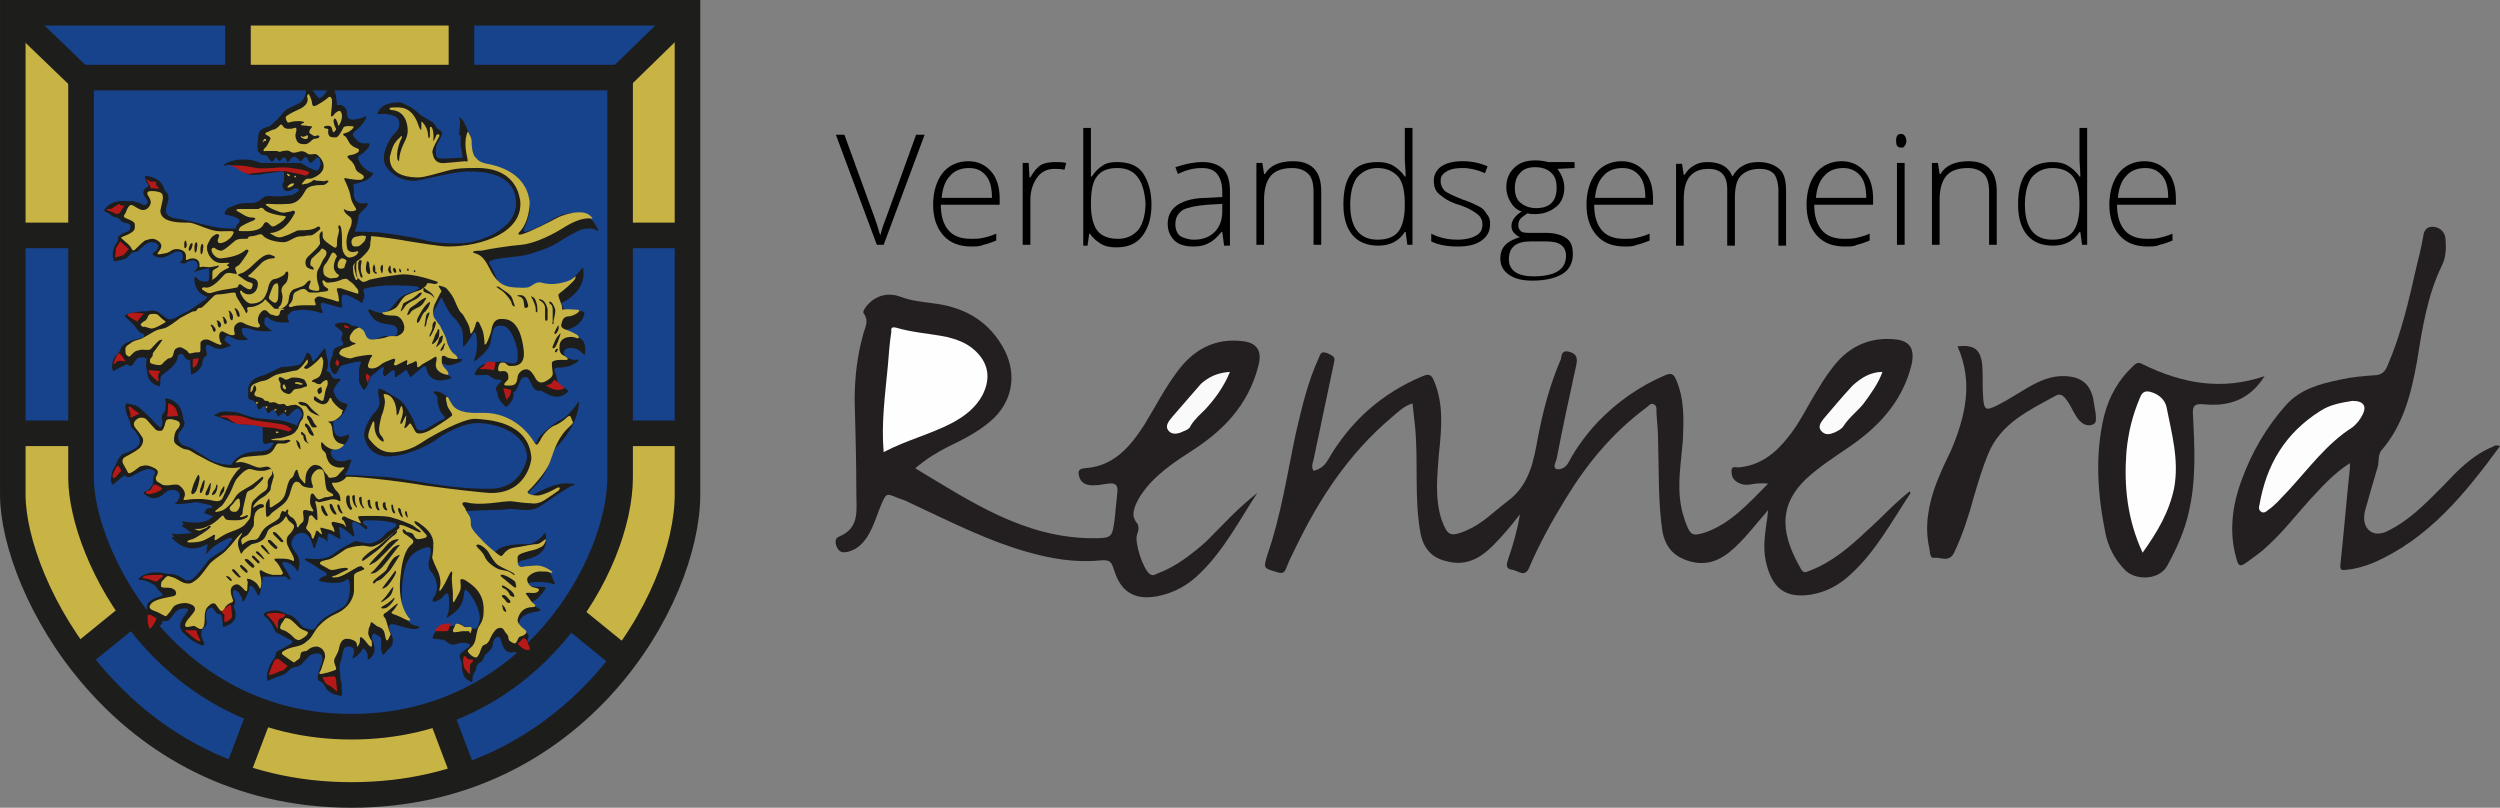 <?xml version="1.0" encoding="utf-8"?>
<!-- Generator: Adobe Illustrator 19.1.0, SVG Export Plug-In . SVG Version: 6.00 Build 0)  -->
<svg version="1.1" xmlns="http://www.w3.org/2000/svg" xmlns:xlink="http://www.w3.org/1999/xlink" x="0px" y="0px"
	 viewBox="0 0 293.1 94.7" enable-background="new 0 0 293.1 94.7" xml:space="preserve">
<rect x="0" y="0" width="293.1" height="94.7" fill="#808080" stroke="none"/>
<g id="Ebene_1">
	<g>
		<path fill="#231F20" d="M207.3,59.8c-1.5,1.7-2.8,3.5-4.5,4.9c-1.6,1.3-3.3,1.7-5.3,0.9c-1.5-0.6-2.3-1.7-2.6-3.3
			c-0.5-3.4-0.4-6.9-0.5-10.3c0-1.2-0.1-2.4-0.2-3.6c0-0.3,0.1-0.8-0.3-1c-0.4-0.2-0.6,0.2-0.9,0.4c-3.9,2.9-6.9,6.5-9.4,10.6
			c-1.6,2.6-3.1,5.3-4.3,8.1c-0.5,1.3-1.3,0.4-2,0.3c-0.8-0.1-0.7-0.6-0.5-1.2c0.6-1.7,1.1-3.5,1.4-5.3c-1,1.3-2,2.5-3.2,3.7
			c-1.5,1.5-3.2,2.4-5.4,1.8c-1.8-0.4-2.8-1.6-3.1-3.5c-0.7-4.1-0.2-8.2-0.6-12.3c-0.1-0.9-0.2-1.7-0.3-2.7c-1,0.3-1.7,1-2.4,1.6
			c-5,4.2-8.5,9.5-11.3,15.3c-0.4,0.8-0.8,1.6-1.1,2.4c-0.2,0.5-0.4,0.7-1,0.5c-1.7-0.5-1.7-0.4-1.2-2.1c1.6-4.6,2.3-9.4,3.3-14.1
			c0.7-3,1.4-6.1,2.7-8.9c0.2-0.4,0.2-0.9,1-0.6c0.6,0.3,1,0.4,0.8,1.1c-0.8,3.8-1.6,7.6-2.4,11.4c-0.1,0.4-0.3,0.8,0,1.3
			c0.8-0.2,1.3-0.6,1.7-1.3c2.6-4.5,6.3-7.8,11.1-9.8c0.7-0.3,1-0.2,1.3,0.5c1.2,2.8,0.9,5.7,0.6,8.6c-0.2,2.6-0.5,5.2,0.3,7.7
			c0.7,1.9,1,2.1,2.9,1.3c1.9-0.8,3.2-2.2,4.8-3.4c2.6-1.9,3.1-4.7,3.6-7.5c0.6-3.1,1.4-6.2,2.7-9.2c0.1-0.3,0-1,0.8-0.9
			c1,0.2,1.2,0.7,1,1.6c-0.8,3.7-1.6,7.3-2.3,11c-0.1,0.4-0.5,1,0,1.2c0.5,0.1,1.1-0.2,1.4-0.8c0.9-1.7,2.1-3.3,3.4-4.7
			c2.3-2.4,4.9-4.2,7.9-5.5c0.7-0.3,1-0.2,1.3,0.5c1,2.3,0.9,4.7,0.8,7.1c-0.2,2.6-0.7,5.2-0.2,7.8c0.1,0.6,0.3,1.2,0.5,1.8
			c0.6,1.6,0.8,1.7,2.4,1.2c3-1.1,5-3.4,7.3-5.7c-0.9-0.1-1.5,0-2.1,0.1c-0.6,0.1-1.2,0-1.7-0.4c-0.4-0.3-0.5-0.7-0.5-1.2
			c0-0.6,0.5-0.4,0.8-0.4c2.5-0.2,4.3-1.6,5.8-3.5c1.4-1.7,2.3-3.7,3.5-5.6c0.7-1.2,1.5-2.4,2.5-3.5c1.8-1.9,4.1-2.7,6.7-2.4
			c1.7,0.2,2.2,1.2,1.8,3c-1.1,4.4-4,7.4-7.6,9.8c-1.6,1.1-3.3,2.2-4.7,3.5c-3.6,3.4-2.8,6.9-0.6,10.7c0.3,0.5,0.7,0.2,1,0.1
			c2.6-1,4.7-2.8,6.7-4.7c1.7-1.5,3.2-3.2,5-4.6c0,0.1,0.1,0.2,0.1,0.2c-2.2,3.3-4.1,6.9-7.1,9.6c-1.3,1.2-2.8,2-4.5,2.3
			c-3.1,0.5-4.7-0.7-5.4-4c-0.3-1.5-0.1-2.9,0.1-4.4C207.2,61,207.2,60.4,207.3,59.8z"/>
		<path fill="#231F20" d="M147.4,57.8c-2.1,3.2-3.9,6.7-6.7,9.4c-1.4,1.4-3,2.3-5,2.7c-2.7,0.5-4.3-0.5-5.1-3.1
			c-0.3-0.9-0.4-1.2-1.6-1.1c-2.9,0.3-5.8-0.2-8.6-1c-4.6-1.3-8.9-3.5-13.2-5.5c-0.6-0.3-1.2-0.6-1.9-0.8c-1.4-0.6-1.4-0.6-2,0.8
			c-0.5,1.2-0.9,2.6-1.6,3.7c-0.6,0.9-1.2,1.5-2.3,1.8c-0.5,0.1-0.9,0.1-1.2-0.4c-0.3-0.5-0.4-1.2,0.2-1.4c2.4-1,2-3.1,2-4.9
			c0-3.7-0.1-7.4-0.2-11.1c0-2.6,0.3-5.2,1-7.7c0.2-0.8,0.7-1.5,0.1-2.4c-0.2-0.2,0-0.5,0.2-0.8c1-1.3,2.5-1.8,4.1-1.2
			c1.3,0.5,2.7,0.6,4.1,0.8c3.6,0.5,6.4,2.2,8.1,5.5c1.5,3,0.8,6.2-1.7,8.3c-1.4,1.2-3.1,2.1-4.8,2.9c-1.4,0.7-2.7,1.5-4,2.6
			c6.5,3.9,12.7,8.1,20.6,8.2c2.5,0,2.5,0,2.8-2.4c0.1-1,0.2-2,0.3-3c0.1-0.9-0.3-1.1-1.1-1c-0.6,0.1-1.2,0.2-1.8,0.2
			c-0.8,0-1.4-0.3-1.6-1.1c-0.1-0.5-0.1-0.8,0.6-0.9c3.4-0.2,5.3-2.4,7-5c1.3-2.1,2.4-4.3,3.9-6.3c1.9-2.6,4.4-4,7.7-3.6
			c1.8,0.2,2.3,1.3,1.8,3c-1.2,4.6-4.2,7.6-8,10c-1.7,1.1-3.3,2.2-4.7,3.7c-0.7,0.8-1.3,1.6-1.7,2.6c-0.2,0.6-0.4,1.2,0.1,1.9
			c0.4,0.4,0.3,1,0.1,1.5c-0.3,0.9,0.7,4,1.5,4.6c0.4,0.3,0.7,0,1-0.1c2.1-0.8,3.9-2.2,5.6-3.7C143.3,61.6,145.2,59.5,147.4,57.8z"
			/>
		<path fill="#231F20" d="M293.1,52.3c-4.1,5.6-8.4,10.9-14.9,13.7c-1,0.4-2,0.7-3.1,0.8c-0.6,0.1-0.8,0-0.7-0.7
			c0.4-3.7,0.7-7.5,1.1-11.2c0-0.1,0-0.3,0-0.6c-1.9,1.2-3.3,2.8-4.7,4.3c-1.8,2-3.4,4.1-5.5,5.9c-0.6,0.5-1.3,1-2,1.5
			c-0.7,0.5-0.9,0.3-1.1-0.5c-0.9-3.1-0.5-6.2,0.6-9.2c1.2-3.3,2.9-6.2,5.2-8.8c1.7-1.9,4-2.5,6.4-3c1.3-0.3,2.6-0.4,3.9-0.5
			c0.9,0,1.3-0.4,1.6-1.1c1.6-3.7,2.5-7.6,3.4-11.6c0.3-1.2,0.6-2.4,0.8-3.6c0.1-0.8,0.5-1.2,1.3-1.1c0.7,0.1,1.2,0.6,1.3,1.3
			c0.1,1.1,0.1,2.2-0.4,3.2c-1.7,3.5-2.3,7.3-2.9,11.1c-0.7,3.9-1.6,7.6-4.2,10.6c-0.4,0.5-0.3,1.2-0.4,1.8c-0.5,1.7-1,3.4-1.5,5.2
			c-0.2,0.7-0.2,1.5,0.2,2.1c0.5,0.7,1.3,0.8,2.1,0.5c2.7-1.2,4.7-3.3,6.8-5.4c1.7-1.8,3.4-3.6,5.8-4.6
			C292.4,52.3,292.6,52.1,293.1,52.3z"/>
		<path fill="#231F20" d="M265.5,44.1c-1.7,2.7-4.1,3.6-7.1,3.3c-1-0.1-1.4,0.1-1.3,1.2c0.2,3.8,0.4,7.7-0.5,11.5
			c-0.5,2.2-1.4,4.2-2.5,6.2c-0.9,1.7-3.6,1.8-4.9,0.6c-1.3-1.3-2.1-2.9-2.4-4.6c-0.9-4.5-1.2-9.1-0.1-13.6c0.6-2.3,1.7-4.2,3.4-5.8
			c0.3-0.3,0.6-0.5,1.1-0.2C255.9,45,260.5,45.8,265.5,44.1z"/>
		<path fill="#231F20" d="M229.5,40.6c1.9-0.2,2.7,0.3,2.9,2.2c0.1,1.2,0,2.5,0.1,3.7c0.1,1.6,0.3,1.7,1.7,1
			c1.2-0.6,2.4-1.4,3.6-2.1c1.4-0.8,2.8-1.4,4.4-1.3c1.8,0.1,2.8,0.9,3.2,2.6c0.1,0.6,0.2,1.2,0.3,1.8c0,0.5,0.2,1.1-0.4,1.3
			c-0.6,0.2-1.2-0.1-1.6-0.6c-0.5-0.6-0.8-1.4-1.2-2c-0.4-0.6-0.8-1.2-1.5-0.8c-3.1,1.7-6.4,3.2-7.9,6.8c-0.7,1.7-1.2,3.4-1.7,5.1
			c-0.6,2.2-1.3,4.4-2.3,6.5c-0.6,1.2-1.6,0.5-2.3,0.6c-0.6,0.1-0.5-0.7-0.6-1.1c-0.6-2.6-0.1-5.2,0.8-7.6c0.5-1.3,1.1-2.6,1.7-3.8
			C230.4,48.9,231.4,44.9,229.5,40.6z"/>
		<path fill="#FBFBFB" d="M220.7,43.6c-0.5,1.4-1.4,2.6-2.2,3.7c-0.7,0.9-1.7,1.6-2.4,2.7c-0.2,0.3-0.6,0.5-1,0.7
			c-0.5,0.2-1.1,0.4-1.6-0.2c-0.4-0.5,0-1,0.3-1.4c1.1-1.3,2.2-2.6,3.4-3.9C218.2,44.3,219.3,43.6,220.7,43.6z"/>
		<path fill="#FEFEFE" d="M103.6,53c-0.3-3.5,0.2-6.9,0.5-10.2c0.1-1.3,0.2-2.6,0.4-3.9c0-0.3-0.1-0.6,0.5-0.5c2,0.6,4,0.7,6,1.1
			c1.2,0.3,2.3,0.7,3.2,1.5c1.7,1.5,2,3.3,1,5.3c-0.8,1.5-2.1,2.5-3.6,3.3C109.1,50.9,106.3,51.6,103.6,53z"/>
		<path fill="#FBFAFB" d="M144.2,43.6c-0.7,1.7-1.7,3.1-2.9,4.4c-0.6,0.6-1.2,1.1-1.7,1.9c-0.1,0.3-0.4,0.5-0.7,0.6
			c-0.6,0.3-1.4,0.6-1.9,0c-0.5-0.6,0.1-1.2,0.5-1.7c1.1-1.3,2.2-2.5,3.3-3.8C141.7,44.2,142.7,43.7,144.2,43.6z"/>
		<path fill="#FDFDFD" d="M275.8,47c1.3,0,1.7,0.6,1.2,1.6c-0.3,0.6-0.7,1.1-1.2,1.5c-3,1.9-5.1,4.8-7.5,7.4
			c-0.8,0.8-1.5,1.7-2.4,2.3c-0.2,0.2-0.5,0.4-0.8,0.2c-0.3-0.2-0.3-0.5-0.2-0.8c0.8-4.7,3-8.4,7.1-11
			C273.2,47.4,274.6,47.2,275.8,47z"/>
		<path fill="#FEFEFE" d="M251.2,64.8c-1.8-3.9-2.2-7.8-1.9-11.8c0.2-2.2,0.7-4.3,1.6-6.4c0.3-0.8,0.8-0.8,1.4-0.6
			c0.9,0.3,1.5,0.9,1.7,1.7c0.6,3.1,1.5,6.2,0.9,9.5C254.3,60.1,252.9,62.4,251.2,64.8z"/>
	</g>
	<g>
		<path d="M107.4,15.8h1l-4.8,12.9h-0.8L98,15.8h1l3.2,8.8c0.5,1.3,0.8,2.3,1,3c0.1-0.4,0.3-1.1,0.7-2.1L107.4,15.8z"/>
		<path d="M113.9,28.9c-1.4,0-2.5-0.4-3.3-1.3c-0.8-0.9-1.2-2.1-1.2-3.6c0-1.5,0.4-2.8,1.1-3.7s1.8-1.4,3-1.4c1.1,0,2,0.4,2.7,1.2
			c0.7,0.8,1,1.9,1,3.2v0.7h-6.9c0,1.3,0.3,2.3,0.9,3c0.6,0.7,1.5,1,2.6,1c0.5,0,1,0,1.4-0.1s0.9-0.2,1.6-0.5v0.8
			c-0.5,0.2-1,0.4-1.5,0.5C114.9,28.9,114.4,28.9,113.9,28.9z M113.6,19.7c-0.9,0-1.7,0.3-2.2,0.9c-0.6,0.6-0.9,1.5-1,2.6h5.9
			c0-1.1-0.2-2-0.7-2.6C115.1,20,114.5,19.7,113.6,19.7z"/>
		<path d="M123.7,19c0.4,0,0.8,0,1.3,0.1l-0.2,0.8c-0.4-0.1-0.8-0.1-1.2-0.1c-0.8,0-1.5,0.3-2,1s-0.8,1.6-0.8,2.6v5.3h-0.9v-9.6h0.7
			l0.1,1.7h0.1c0.4-0.7,0.8-1.2,1.3-1.5C122.5,19.1,123.1,19,123.7,19z"/>
		<path d="M131,19c1.3,0,2.4,0.4,3,1.3s1,2.1,1,3.7c0,1.6-0.4,2.8-1.1,3.7c-0.7,0.9-1.7,1.3-3,1.3c-0.7,0-1.3-0.1-1.8-0.4
			s-1-0.7-1.3-1.2h-0.1l-0.2,1.4H127V15h0.9v3.5c0,0.5,0,1,0,1.4l0,0.8h0.1c0.4-0.6,0.8-1,1.3-1.3C129.7,19.1,130.3,19,131,19z
			 M131,19.7c-1.1,0-1.9,0.3-2.4,1c-0.5,0.6-0.7,1.7-0.7,3.2v0.1c0,1.4,0.3,2.5,0.8,3.1s1.3,0.9,2.4,0.9c1,0,1.8-0.4,2.4-1.1
			c0.5-0.7,0.8-1.8,0.8-3.1C134.1,21.1,133.1,19.7,131,19.7z"/>
		<path d="M143.5,28.7l-0.2-1.5h-0.1c-0.5,0.6-1,1.1-1.5,1.3c-0.5,0.3-1.1,0.4-1.8,0.4c-0.9,0-1.7-0.2-2.2-0.7
			c-0.5-0.5-0.8-1.1-0.8-2c0-0.9,0.4-1.7,1.2-2.2s1.9-0.8,3.4-0.8l1.8-0.1v-0.6c0-0.9-0.2-1.6-0.6-2.1c-0.4-0.5-1-0.7-1.8-0.7
			c-0.9,0-1.8,0.2-2.8,0.7l-0.3-0.8C139,19.2,140,19,141,19c1.1,0,1.8,0.3,2.4,0.8c0.5,0.5,0.8,1.4,0.8,2.6v6.4H143.5z M140,28.1
			c1,0,1.8-0.3,2.4-0.9c0.6-0.6,0.9-1.4,0.9-2.4v-0.9l-1.7,0.1c-1.3,0.1-2.3,0.3-2.9,0.6c-0.6,0.4-0.9,0.9-0.9,1.7
			c0,0.6,0.2,1.1,0.6,1.4C138.8,27.9,139.3,28.1,140,28.1z"/>
		<path d="M154,28.7v-6.2c0-1-0.2-1.7-0.6-2.1c-0.4-0.4-1-0.7-1.9-0.7c-1.1,0-2,0.3-2.5,0.9c-0.5,0.6-0.8,1.5-0.8,2.8v5.3h-0.9v-9.6
			h0.7l0.2,1.3h0.1c0.6-1,1.7-1.5,3.3-1.5c2.2,0,3.3,1.2,3.3,3.5v6.3H154z"/>
		<path d="M161.5,19c0.7,0,1.3,0.1,1.8,0.4s1,0.7,1.4,1.3h0.1c0-0.7-0.1-1.5-0.1-2.2V15h0.9v13.7h-0.6l-0.2-1.5h-0.1
			c-0.7,1.1-1.8,1.6-3.1,1.6c-1.3,0-2.3-0.4-3-1.2s-1.1-2-1.1-3.6c0-1.7,0.3-2.9,1-3.8C159.1,19.4,160.1,19,161.5,19z M161.5,19.7
			c-1,0-1.8,0.4-2.4,1.1c-0.5,0.7-0.8,1.8-0.8,3.2c0,2.7,1.1,4.1,3.2,4.1c1.1,0,1.9-0.3,2.4-0.9s0.8-1.7,0.8-3.1v-0.1
			c0-1.5-0.2-2.5-0.7-3.2C163.4,20.1,162.6,19.7,161.5,19.7z"/>
		<path d="M174.7,26.2c0,0.9-0.3,1.5-1,2s-1.6,0.7-2.8,0.7c-1.3,0-2.3-0.2-3.1-0.6v-0.9c1,0.5,2,0.7,3.1,0.7c0.9,0,1.7-0.2,2.2-0.5
			c0.5-0.3,0.7-0.7,0.7-1.3c0-0.5-0.2-0.9-0.6-1.2c-0.4-0.3-1-0.7-1.9-1c-1-0.3-1.6-0.6-2-0.9s-0.7-0.5-0.9-0.8
			c-0.2-0.3-0.3-0.7-0.3-1.2c0-0.7,0.3-1.3,0.9-1.7c0.6-0.4,1.4-0.6,2.5-0.6c1,0,2,0.2,2.9,0.6l-0.3,0.8c-0.9-0.4-1.8-0.6-2.6-0.6
			c-0.8,0-1.4,0.1-1.9,0.4s-0.7,0.6-0.7,1.1c0,0.5,0.2,0.9,0.5,1.2c0.4,0.3,1.1,0.6,2.1,1c0.9,0.3,1.5,0.6,1.9,0.8s0.7,0.5,0.9,0.9
			C174.6,25.4,174.7,25.8,174.7,26.2z"/>
		<path d="M184.6,19.1v0.6l-2,0.1c0.5,0.7,0.8,1.4,0.8,2.2c0,0.9-0.3,1.7-0.9,2.2s-1.4,0.9-2.5,0.9c-0.4,0-0.7,0-0.9-0.1
			c-0.3,0.2-0.6,0.4-0.8,0.6s-0.3,0.5-0.3,0.8c0,0.3,0.1,0.5,0.3,0.7s0.6,0.2,1.2,0.2h1.7c1,0,1.8,0.2,2.4,0.6
			c0.6,0.4,0.8,1,0.8,1.9c0,1-0.4,1.8-1.2,2.3c-0.8,0.5-2,0.8-3.5,0.8c-1.2,0-2.1-0.2-2.8-0.7c-0.7-0.5-1-1.1-1-1.9
			c0-0.7,0.2-1.2,0.6-1.6c0.4-0.4,1-0.7,1.7-0.9c-0.3-0.1-0.5-0.3-0.7-0.5s-0.3-0.5-0.3-0.8c0-0.6,0.4-1.2,1.2-1.7
			c-0.6-0.2-1-0.6-1.3-1.1c-0.3-0.5-0.5-1.1-0.5-1.7c0-1,0.3-1.7,0.9-2.3c0.6-0.6,1.4-0.9,2.5-0.9c0.6,0,1.1,0.1,1.5,0.2H184.6z
			 M176.9,30.4c0,1.3,1,2,2.9,2c2.5,0,3.8-0.8,3.8-2.4c0-0.6-0.2-1-0.6-1.3c-0.4-0.3-1-0.4-1.9-0.4h-1.6
			C177.7,28.3,176.9,29,176.9,30.4z M177.6,22.1c0,0.7,0.2,1.3,0.7,1.7c0.5,0.4,1.1,0.6,1.8,0.6c0.8,0,1.4-0.2,1.8-0.6
			c0.4-0.4,0.6-1,0.6-1.8c0-0.8-0.2-1.4-0.7-1.8c-0.4-0.4-1.1-0.6-1.8-0.6c-0.8,0-1.4,0.2-1.8,0.7C177.8,20.7,177.6,21.3,177.6,22.1
			z"/>
		<path d="M190.5,28.9c-1.4,0-2.5-0.4-3.3-1.3c-0.8-0.9-1.2-2.1-1.2-3.6c0-1.5,0.4-2.8,1.1-3.7s1.8-1.4,3-1.4c1.1,0,2,0.4,2.7,1.2
			c0.7,0.8,1,1.9,1,3.2v0.7h-6.9c0,1.3,0.3,2.3,0.9,3c0.6,0.7,1.5,1,2.6,1c0.5,0,1,0,1.4-0.1s0.9-0.2,1.6-0.5v0.8
			c-0.5,0.2-1,0.4-1.5,0.5C191.5,28.9,191,28.9,190.5,28.9z M190.2,19.7c-0.9,0-1.7,0.3-2.2,0.9c-0.6,0.6-0.9,1.5-1,2.6h5.9
			c0-1.1-0.2-2-0.7-2.6C191.7,20,191.1,19.7,190.2,19.7z"/>
		<path d="M208.5,28.7v-6.3c0-0.9-0.2-1.6-0.5-2c-0.4-0.4-0.9-0.6-1.7-0.6c-1,0-1.7,0.3-2.2,0.8c-0.5,0.5-0.7,1.4-0.7,2.6v5.6h-0.9
			v-6.6c0-1.6-0.7-2.4-2.2-2.4c-1,0-1.7,0.3-2.2,0.9s-0.7,1.5-0.7,2.8v5.3h-0.9v-9.6h0.7l0.2,1.3h0.1c0.3-0.5,0.6-0.8,1.1-1.1
			c0.5-0.3,1-0.4,1.6-0.4c1.5,0,2.5,0.6,2.9,1.7h0c0.3-0.5,0.7-1,1.3-1.3c0.5-0.3,1.1-0.4,1.8-0.4c1,0,1.8,0.3,2.4,0.8
			s0.8,1.4,0.8,2.7v6.3H208.5z"/>
		<path d="M216.3,28.9c-1.4,0-2.5-0.4-3.3-1.3c-0.8-0.9-1.2-2.1-1.2-3.6c0-1.5,0.4-2.8,1.1-3.7s1.8-1.4,3-1.4c1.1,0,2,0.4,2.7,1.2
			c0.7,0.8,1,1.9,1,3.2v0.7h-6.9c0,1.3,0.3,2.3,0.9,3c0.6,0.7,1.5,1,2.6,1c0.5,0,1,0,1.4-0.1s0.9-0.2,1.6-0.5v0.8
			c-0.5,0.2-1,0.4-1.5,0.5C217.4,28.9,216.9,28.9,216.3,28.9z M216.1,19.7c-0.9,0-1.7,0.3-2.2,0.9c-0.6,0.6-0.9,1.5-1,2.6h5.9
			c0-1.1-0.2-2-0.7-2.6C217.6,20,216.9,19.7,216.1,19.7z"/>
		<path d="M222.3,16.5c0-0.6,0.2-0.8,0.6-0.8c0.2,0,0.3,0.1,0.4,0.2c0.1,0.1,0.2,0.4,0.2,0.6c0,0.3-0.1,0.5-0.2,0.6
			c-0.1,0.2-0.2,0.2-0.4,0.2C222.4,17.3,222.3,17,222.3,16.5z M223.3,28.7h-0.9v-9.6h0.9V28.7z"/>
		<path d="M233.2,28.7v-6.2c0-1-0.2-1.7-0.6-2.1c-0.4-0.4-1-0.7-1.9-0.7c-1.1,0-2,0.3-2.5,0.9c-0.5,0.6-0.8,1.5-0.8,2.8v5.3h-0.9
			v-9.6h0.7l0.2,1.3h0.1c0.6-1,1.7-1.5,3.3-1.5c2.2,0,3.3,1.2,3.3,3.5v6.3H233.2z"/>
		<path d="M240.6,19c0.7,0,1.3,0.1,1.8,0.4s1,0.7,1.4,1.3h0.1c0-0.7-0.1-1.5-0.1-2.2V15h0.9v13.7h-0.6l-0.2-1.5h-0.1
			c-0.7,1.1-1.8,1.6-3.1,1.6c-1.3,0-2.3-0.4-3-1.2s-1.1-2-1.1-3.6c0-1.7,0.3-2.9,1-3.8C238.3,19.4,239.3,19,240.6,19z M240.6,19.7
			c-1,0-1.8,0.4-2.4,1.1c-0.5,0.7-0.8,1.8-0.8,3.2c0,2.7,1.1,4.1,3.2,4.1c1.1,0,1.9-0.3,2.4-0.9s0.8-1.7,0.8-3.1v-0.1
			c0-1.5-0.2-2.5-0.7-3.2C242.6,20.1,241.8,19.7,240.6,19.7z"/>
		<path d="M251.8,28.9c-1.4,0-2.5-0.4-3.3-1.3c-0.8-0.9-1.2-2.1-1.2-3.6c0-1.5,0.4-2.8,1.1-3.7s1.8-1.4,3-1.4c1.1,0,2,0.4,2.7,1.2
			c0.7,0.8,1,1.9,1,3.2v0.7h-6.9c0,1.3,0.3,2.3,0.9,3c0.6,0.7,1.5,1,2.6,1c0.5,0,1,0,1.4-0.1s0.9-0.2,1.6-0.5v0.8
			c-0.5,0.2-1,0.4-1.5,0.5C252.8,28.9,252.3,28.9,251.8,28.9z M251.5,19.7c-0.9,0-1.7,0.3-2.2,0.9c-0.6,0.6-0.9,1.5-1,2.6h5.9
			c0-1.1-0.2-2-0.7-2.6C253,20,252.4,19.7,251.5,19.7z"/>
	</g>
	<path fill="#C8B345" d="M1.4,1.5h79.3v56.6c0,12.1-12.9,35.3-39.5,35.3c-27.2,0-39.8-24.6-39.8-35.3V1.5z"/>
	<g>
		<polygon fill="#17428C" points="54.1,1.5 54.1,9.2 72.6,9.2 80.5,1.5 		"/>
		<rect x="72.8" y="27.5" fill="#17428C" width="7.8" height="23.2"/>
		<path fill="#17428C" d="M51.6,83.5c1.6-0.6,9.1-3.3,15.1-11.5c6.1-8.1,0,0,0,0l0,0l6.5,5.2c0,0,1.2-1.6,0,0
			c-1.2,1.6-8,10.2-18.7,13.9s0,0,0,0L51.6,83.5"/>
	</g>
	<g>
		<polygon fill="#17428C" points="27.8,1.5 27.8,9.2 9.4,9.2 1.4,1.5 		"/>
		<rect x="1.4" y="27.5" fill="#17428C" width="7.8" height="23.2"/>
		<path fill="#17428C" d="M30.4,83.5c-1.6-0.6-9.1-3.3-15.1-11.5c-6.1-8.1,0,0,0,0l0,0l-6.5,5.2c0,0-1.2-1.6,0,0
			c1.2,1.6,8,10.2,18.7,13.9c10.7,3.7,0,0,0,0L30.4,83.5"/>
	</g>
	<g>
		<line fill="none" stroke="#1D1D1B" stroke-width="3" x1="54.1" y1="1.5" x2="54.1" y2="9.1"/>
		<line fill="none" stroke="#1D1D1B" stroke-width="3" x1="72.6" y1="9.2" x2="80.5" y2="1.5"/>
		<line fill="none" stroke="#1D1D1B" stroke-width="3" x1="72.6" y1="27.6" x2="80.5" y2="27.6"/>
		<line fill="none" stroke="#1D1D1B" stroke-width="3" x1="72.7" y1="50.8" x2="80.6" y2="50.8"/>
		<path fill="none" stroke="#1D1D1B" stroke-width="3" d="M51.6,83.5c0,0,2.8,7.4,2.8,7.4"/>
		<line fill="none" stroke="#1D1D1B" stroke-width="3" x1="66.8" y1="72.1" x2="73.2" y2="77.3"/>
	</g>
	<g>
		<line fill="none" stroke="#1D1D1B" stroke-width="3" x1="27.9" y1="1.5" x2="27.9" y2="9.1"/>
		<line fill="none" stroke="#1D1D1B" stroke-width="3" x1="9.5" y1="9.2" x2="1.5" y2="1.5"/>
		<line fill="none" stroke="#1D1D1B" stroke-width="3" x1="9.4" y1="27.6" x2="1.5" y2="27.6"/>
		<line fill="none" stroke="#1D1D1B" stroke-width="3" x1="9.4" y1="50.8" x2="1.5" y2="50.8"/>
		<path fill="none" stroke="#1D1D1B" stroke-width="3" d="M30.5,83.5c0,0-2.8,7.4-2.8,7.4"/>
		<line fill="none" stroke="#1D1D1B" stroke-width="3" x1="15.3" y1="72.1" x2="8.9" y2="77.3"/>
	</g>
	<path fill="#17428C" stroke="#1D1D1B" stroke-width="3" d="M9.5,9.1h63.2V56c0,10-10.3,29.2-31.5,29.2C19.5,85.2,9.5,64.9,9.5,56
		V9.1z"/>
	<path fill="none" stroke="#1D1D1B" stroke-width="2.995" d="M1.5,1.5h79.1V58c0,12.1-12.9,35.2-39.4,35.2C14,93.2,1.5,68.6,1.5,58
		V1.5z"/>
	<path id="Körper_Schwarz" fill="#1D1D1B" d="M44.3,13.4c0.5-0.1,2-0.1,2.4,0.6c0.3,0.7,0,1.3-0.5,1.7c-0.4,0.4-1.9,2.7-0.8,4
		c1.1,1.4,2.5,1.5,3.2,1.5c0.7,0,4.5-1.1,6.3-1.1s5.5,0.2,5.6,3.6s-4.6,4.7-6.1,4.8c-1.5,0.1-3.6,0-4.8-0.4c-1.2-0.3-5-0.9-5.9-0.9
		c-0.9,0-15.3-0.4-16.3-0.4s-2.1-0.1-3.2-0.4c-1.1-0.3-2.4-0.6-3-0.7c-0.5-0.1-2.3-0.1-1.6-1.7c0.2-0.7,0.3-1.2-0.3-1.7
		c-0.1-0.4-0.4-1.5-2.3-1.7c0,0.4,0.1,0.8,0.3,0.9c0.1,0.1,0.2,0.3,0,0.4c-0.2,0.1-0.8,0.5-0.3,1.2c0.5,0.7,0.3,0.7,0.2,0.8
		c-0.1,0.1-0.3,0.3-0.8-0.1c-0.3-0.1-0.5-0.1-0.7-0.2c-0.2-0.1-0.3,0-0.6,0c-0.3,0-1.8-0.3-2.7,0.8c-0.1,0.1-0.4,0.3,0.1,0.5
		c0.5,0.2,0.5,0.4,0.8,0.5s0.5,0.1,0.6,0.2c0.1,0.1,0.4,0.4,0.6,0.5c0.2,0,0.9,0.1,0.8,0.5c0,0.3-0.1,0.5-0.5,0.6
		c-0.4,0.1-0.8,0.4-0.9,0.5c-0.1,0.1,0,0.4-0.1,0.6c-0.2,0.2-0.8,1.1-0.5,2.1c0,0.1,0,0.3,0.4,0.2c0.4-0.1,1-0.2,1.2-0.4
		c0.2-0.2,0.5-0.5,0.6-0.6c0.1,0,0.4,0,0.7-0.2c0.2-0.2,1.1-1.1,1.6-1c0.5,0,1.2,0.3,0.4,1.1c-0.2,0.1-0.5,0.3-0.1,0.5
		c0.4,0.2,0.8,0.3,1.3,0.1c0.5-0.2,1-0.5,1.2-0.6c0.2,0,0.7-0.1,0.8,0.3c0.1,0.4,0,0.8-0.4,1c0.4,0,0.5,0.2,0.8,0
		c0.3-0.2,0.7-0.3,0.9-0.3c0.2,0,1,0.6,0,1.4c0.4-0.1,1.5-0.5,1.8-0.4c0,0.3,0.2,1.6-0.4,1.7c-0.5,0-1.1-0.5-1.3-0.7
		c0,0.3-0.1,1.8,1.5,2.3c-0.2,0.4-0.4,0.4-0.8,0.7c-0.4,0.3-1,0.7-1.3,0.9s-0.5,0.2-1,0.5c-0.4,0.2-1.1,0.8-1.7,0.4
		c-0.6-0.4-1.1-1-1.7-0.9c-0.6,0.1-0.5,0.1-0.9,0.1c-0.4,0-1.7,0.1-2.3,0.5c0.2,0.3,1.2,1.1,1.4,1.5c0.3,0.4,0.5,0.6,0.7,0.6
		c0.2,0,0.3,0.4,0,0.5c-0.3,0.1-2.5,0.4-2.6,1.5c-0.2,0.3-1.2,1-0.9,2.3c0.1,0.1,0.2,0.1,0.3,0c0.1-0.1,1.4-0.7,1.4-0.7
		c0.2,0.2,0.5,0.3,0.7,0c0.2-0.3,0.4-0.8,0.9-0.8c0.5,0,0.7,0.1,0.7,0.1c-0.1,0.5-0.1,1.1,0,1.3c0.1,0.2-0.1,1.4,1.2,1.9
		c0.2,0,0.4,0.3,0.4-0.3c0-0.6,0-0.8,0.3-1c0.3-0.2,0.8-0.6,1-0.8c0.2-0.2,0.6-0.7,0.7-1c0-0.3,0.1-0.5,0.3-0.6
		c0.2,0,0.3-0.1,0.5,0.3c0.2,0.4,0.5,0.4,0.7,0.4c0,0.2,0.1,1.7,0.1,1.7c0.4-0.1,1.1-0.5,1.3-1.2c0.1-0.7,0.2-0.8,0.4-0.9
		c0.2-0.1,0.2-0.2,0.1-0.6c-0.1-0.4-0.2-1,0.4-0.7c0.6,0.3,0.6,0.3,0.6,0.3s0.4,0.1,0.7,0.1c0.3,0,1.2-0.4,1.2-0.4s-0.5-0.3-0.7-0.5
		c-0.2-0.2,0-0.4,0.1-0.5c0-0.1,0.3-0.2,0.4-0.1c0.2,0.1,0.9,0.7,2.2,0.4c-0.2-0.2-0.7-0.5-0.7-0.8c0-0.3-0.1-0.4,0-0.5
		c0.2-0.1,0.8,0,1.1,0.1c0.3,0.2,1.7,0.3,2.4,0.2c-0.3-0.2-0.8-0.6-0.9-0.8c0-0.3,0-0.5,0-0.6c0.1-0.1,0.3-0.4,0.5-0.1
		c0.3,0.2,0.7,0.6,2.4,0.5c-0.1-0.3-0.3-0.7-0.1-0.9c0.2-0.2,0.4-0.5,0.9-0.5c0.5-0.1,1.4-0.2,3,0.3c0.1,0,0.2,0,0.1-0.2
		c-0.1-0.2-0.2-0.5-0.2-0.7c0-0.1,0-0.4,0.3-0.3c0.3,0.1,1.5,0.4,1.8,0.5c0.3,0.1,0.5,0.1,0.4-0.3c-0.1-0.4,0-0.7,0-0.9
		c0-0.1,0-0.4,0.6-0.2c0.5,0.2,1.1,0.5,1.4,0.7c0.2,0.2,0.4,0.3,0.4,0.1c0.1-0.3,0.3-0.7,0.2-0.9c0-0.2-0.3-0.7,0.2-0.7
		c0.5-0.1,0.8-0.2,1.9-0.3c1.1-0.1,2.6,0,3.2,0c0.6,0,0.8,0.1,0.9,0.1c0.1,0,0.4,0.2,0.1,0.3c-0.3,0.2-0.6,0.3-1.1,0.5
		c-1,0.3-1.3,0.8-1.6,1.2c-0.3,0.4-0.9,1.1-1.5,1.1c-0.6,0-1.3-0.4-1.4-0.4c-0.1-0.1-0.3,0-0.2,0.2c0.1,0.2,0.6,1,0.9,1.1
		c0.3,0.2,0.9,0.4,1.4,0.4c0.5,0.1,1.1,0.2,1.1,0.7c0,0.5-0.1,0.7-0.5,0.7c-0.3,0-0.7,0-1,0c-0.4,0.1-0.9,0.3-1.2,0.4
		c-0.3,0.1-0.9,0.3-1.1-0.1c-0.2-0.4-0.2-0.7-0.4-1c-0.2-0.3-0.6-0.5-1-0.5c-0.3,0-0.3-0.2-0.6-0.3c-0.3-0.1-1-0.1-1.2,0
		c-0.2,0-0.5,0.2-0.2,0.4c0.3,0.2,0.6,0.5,0.7,0.6c0.1,0.2,0.1,0.3,0,0.5c-0.1,0.2-0.1,0.4,0,0.6c0.1,0.2,0.3,0.3,0,0.5
		c-0.2,0.1-0.9,0.2-1,0.6c-0.1,0.3-0.1,0.7-0.2,0.8c-0.1,0.2-0.3,0.8-0.2,1.1c0.2,0.3,0.1,0.5,0.3,0.7c0.1,0.1,0.3,0.3,0.5,0
		c0.2-0.3,0.2-0.5,0.4-0.7c0.2-0.2,0.4-0.2,0.7-0.3c0.3-0.1,0.4-0.1,0.8-0.2c0.4-0.1,0.5-0.1,0.6-0.1c0.1,0,0.4-0.1,0.3,0.2
		c-0.1,0.3-0.2,0.5-0.2,0.8c0,0.3,0,0.8,0,1.2s0.3,0.7,0.4,0.9c0.1,0.2,0.2,0.3,0.4,0c0.2-0.3,0.4-0.9,0.5-1.2
		c0.1-0.2,0.3-0.4,0.5-0.5c0.2-0.2,0.6-0.5,0.7-0.6c0.1-0.1,0.5-0.3,0.4,0c-0.1,0.3-0.1,0.7,0,0.8c0.1,0.1,0.1,0.2,0.3,0
		c0.2-0.2,0.5-0.4,0.6-0.5c0.1-0.1,0.4-0.2,0.4,0.1c0,0.3,0,0.3,0,0.5c0,0.1,0.2,0.2,0.3,0c0.2-0.2,0.3-0.2,0.4-0.3
		c0.1-0.1,0.3-0.2,0.4-0.3c0.1-0.1,0.3-0.2,0.4,0.1c0.1,0.3,0.2,0.3,0.2,0.4c0,0.1,0.1,0.3,0.3,0.1c0.2-0.2,1.2-1,1.3-1.1
		c0.2-0.1,0.3-0.1,0.4,0.1c0,0.2,0.2,1.6,1.8,1.5c0.4-0.1,0.8-0.1,0.9-0.2c0.1-0.1,0.5-0.1,0-0.3c-0.4-0.2-1-0.8-1-1.1
		c0-0.2-0.1-0.6,0.2-0.4c0.3,0.1,0.5,0.3,1,0.2c0.4-0.1,1-0.3,1.1-0.4c0.1-0.1,0.4-0.3,0-0.3c-0.3,0-1.1-0.4-1.3-0.9
		c-0.2-0.6-0.4-1.8-0.7-2.2s-0.9-1.4-1-1.5c-0.2-0.1-0.3-0.7-0.2-0.9c0.1-0.2,0.6-1.1,0.7-1.3c0.1-0.2,0.2-0.6,0.4-0.2
		c0.2,0.4,0.2,0.5,0.4,0.8c0.1,0.3,0.6,1.1,0.9,1.3c0.3,0.3,0.9,1.1,1,1.5c0.1,0.4,0.1,1.4,0.1,1.6c0,0.2-0.1,0.5,0.2,0.2
		c0.3-0.3,0.8-1.1,0.9-1.3c0-0.2,0.3-0.4,0.4-0.1c0.1,0.3,0.3,1.7-0.1,2.8c-0.3,0.8,0.1,0.3,0.3,0.2c0.2-0.2,1.4-1.1,1.5-1.9
		c0.2-0.8,0.2-1.9,0.9-2c0.7-0.1,1,0.1,1.4,0.6s0.9,2,0.9,2.6c0,0.6,0.1,1.1-0.4,1.2c-0.5,0.1-1.1-0.2-1.5-0.2c-0.4,0-0.7,0-0.9,0.1
		c-0.2,0.1-0.3,0.1-0.5,0.1c-0.2,0-1.2,0-1.7,1.1c-0.1,0.1-0.1,0.3,0.2,0.3c0.2,0,1.2-0.1,1.4,0c0.2,0.1,0.4,0.3,0.6,0.4
		c0.2,0.1,0.5,0.1,0.6,0.1c0.1,0,0.5,0.1,0.2,0.3c-0.2,0.2-0.7,0.6-0.5,1c0.2,0.3,0.1,0.6,0.2,0.7c0,0.2,0.5,0.8,0.7,1
		c0.2,0.2,0.2,0.3,0.5,0c0.3-0.3,0.7-0.8,0.6-1.5c0.3-0.1,0.6-0.8,0.7-1.1c0.1-0.3,0.3-0.7,0.7-0.7c0.3,0,0.4,0.2,0.6,0.6
		c0.2,0.4,0.5,1.2,1.2,1c0.1,0,0.2,0.1,0.4,0.2c0.2,0.1,1.6,1.1,2.7,0c0.1-0.1,0.2-0.1,0-0.3c-0.2-0.2-1-0.6-1.1-0.9
		c-0.1-0.2-0.1-0.5-0.2-0.8c-0.1-0.3-0.4-0.9,0.1-0.9c0.5,0,1.7,0,2.5-0.8c0.1-0.1,0.1-0.2-0.3-0.1c-0.4,0-1.4-0.2-1.4-0.9
		c0.1-0.2,0.1-0.5,0.8-0.5c0.7,0,1.1,0.3,1.5,0.7c0.1,0.1,0.2,0.2,0.2-0.1c0-0.3,0.2-1.4-0.7-1.8c-0.5-0.2-1-0.6-1.3-0.6
		c-0.3-0.1-0.5-0.3,0-0.4c0.5-0.1,1.6-0.6,1.9-1.7c0-0.1,0.1-0.3-0.2-0.4c-0.3,0-1.2-0.2-1.9-0.1c-0.2,0-0.2,0-0.3-0.1
		c0-0.2-0.2-0.5-0.2-0.6c0-0.1-0.2-0.2,0.2-0.3c0.3-0.2,2.6-1.4,2.3-3.7c0-0.2,0-0.4-0.2-0.2c-0.2,0.2-1.4,2.1-3.4,2.1
		c-0.3,0-0.6,0-0.8-0.1c-0.2-0.1-0.8-0.2-1.1,0c-0.3,0.1-1,0.6-1.6,0.6c-0.7,0-1.6-0.1-1.9-0.3c-0.3-0.1-0.8-0.2-1.2-1.2
		c-0.4-1-0.6-1.3-0.7-1.5c-0.1-0.2-0.4-0.4,0.2-0.6c1.3-0.4,3-0.3,4.3-0.7c1.4-0.4,2.5-0.8,3.3-1.3c0.8-0.5,2.1-1.3,2.9-1.6
		c0.9-0.2,1.6-0.1,1.7,0.1c0.2,0.1,0.3,0.1,0.2-0.1c-0.1-0.2-0.7-1.9-2.6-1.9c-0.5,0-1.4-0.1-2.7,0.7c-1.3,0.8-2.7,1.4-2.9,1.4
		c-0.2,0.1-0.7,0.2-0.4-0.4c0.3-0.6,0.6-1.6,0.6-2.1c0-0.5-0.1-3.9-3.5-4.8c-1.4-0.4-2.9-0.3-3.2-2.2c-0.1-0.7-0.5-2.8-1.3-3.7
		c-0.1-0.1-0.3-0.3-0.2,0.1c0.1,0.4,0,1.3-0.1,1.8C54.1,15.6,54,16.6,54,17c0.1,0.5,0.2,1.1,0.2,1.2c0.1,0.1,0.1,0.2-0.1,0.3
		c-0.2,0-2,0.1-2.3,0.1c-0.2,0-0.7,0-0.7-0.6c0-0.6,0-1,0.3-1.4c0.2-0.4,0.5-0.8,0.4-1.1c-0.1-0.2-0.4-0.3-0.6-0.5
		c-0.1-0.2-0.4-0.7-0.7-0.8c-0.3-0.2-1.1-0.6-1.4-0.9s-1-0.8-1.3-0.9c-0.3-0.2-0.7-0.4-1.1-0.4c-0.5,0-1.8,0.1-2.3,1
		C44.4,13.1,44.1,13.4,44.3,13.4z"/>
	<g id="Körper_1_Gold">
		<g>
			<path fill="#C8B345" d="M27.2,27.1c0,0-0.2,0-0.2,0c-1.2,0-1.4,0.1-2.4-0.2c-1-0.3-1.9-0.8-2.5-0.8c-0.7,0-3.3,0.1-3.3-1.4
				c0.1-0.6,0.3-1.2,0.3-1.5c0-0.4-0.1-0.6-0.5-0.7s-0.6-0.1-0.8-0.1c-0.2,0-0.8,0-0.4,0.6c0.4,0.6,0.3,0.9,0.1,1.2
				c-0.2,0.3-0.6,0.6-1.2,0.3c-0.6-0.3-0.9-0.7-1.2-0.3c-0.3,0.4-0.3,0.7-0.4,0.8c-0.1,0.2-0.4,0.4,0.1,0.6c0.5,0.2,1,0.4,1,0.7
				c0,0.3,0.1,0.6-0.3,0.9c-0.4,0.3-0.8,0.4-1,0.5c-0.2,0.1-0.4,0.1-0.2,0.3s0.5,0.4,0.7,0.6c0.2,0.2,0.3,0.3,0.4,0.5
				c0.1,0.2,0.2,0.4,0.5,0.1c0.3-0.3,0.8-0.8,1.1-1c0.3-0.1,0.6-0.2,0.9-0.2s1.6,0.5,0.7,1.5c-0.1,0.1-0.3,0.4,0.2,0.3
				c0.5-0.1,0.8-0.1,1.1-0.3c0.3-0.2,0.5-0.3,0.8-0.3c0.3,0,1.2,0.1,1.1,1c0,0.2-0.1,0.4,0.3,0.2c0.4-0.2,1.3-0.2,1.3,0.7
				c0,0.1-0.1,0.3,0.2,0.2c0.3-0.1,0.8,0.1,1.2,0s0.6-0.1,0.6-0.1c0.1-0.1,0.4-0.1,0.2,0.1S25,31.6,25,31.7
				c-0.1,0.1-0.1,0.1-0.1,0.3c0,0.2,0,0.4,0,0.6s-0.1,0.5,0.3,0.1c0.4-0.4,0.9-0.7,1.2-0.9c0.3-0.2,0.6-0.4,0.4-0.6
				c-0.2-0.1-0.1-0.2,0-0.2s0.3-0.2,0-0.2c-0.2,0-2.3,0.2-2.5-1.6c0.1-0.6,0.3-1.3,0.8-1.6c0.6-0.3,0.4-0.1,0.4,0
				c0,0.1-0.2,1,0.4,0.9c0.6-0.1,1-0.5,1.2-0.7c0.2-0.2,0.3-0.5,0.3-0.6C27.4,27.2,27.3,27.1,27.2,27.1z M21.9,28.7
				c0,0.2-0.1,0.4-0.2,0.4c-0.1,0-0.1-0.2-0.1-0.5s0.1-0.4,0.2-0.4C21.8,28.3,21.9,28.5,21.9,28.7z M22.5,29
				c-0.1,0.3-0.2,0.4-0.3,0.4c-0.1,0-0.1-0.3,0-0.5c0.1-0.3,0.2-0.4,0.3-0.4C22.6,28.5,22.6,28.7,22.5,29z M23.1,29
				c0,0.3-0.1,0.6-0.2,0.6c-0.1,0-0.1-0.3-0.1-0.6c0-0.3,0.1-0.6,0.2-0.6C23.1,28.4,23.2,28.7,23.1,29z M23.8,29.2
				c0,0.3-0.1,0.6-0.2,0.6c-0.1,0-0.1-0.3-0.1-0.6c0-0.3,0.1-0.6,0.2-0.6S23.9,28.8,23.8,29.2z"/>
		</g>
	</g>
	<path id="Kopf_Schwarz" fill="#1D1D1B" d="M34.9,12.2c-0.4,0.2-1.2,0.5-1.5,0.8c-0.3,0.3-0.7,0.8-0.9,1c-0.2,0.2-0.7,0.7-0.9,0.8
		c-0.2,0.1-1.2,0.2-1.3,1c-0.1,0.8-0.2,1.8,0,2c0.2,0.3,0.5,0.4,0.7,0.4c0.2,0,0.3,0,0.4,0.2c0.1,0.2,0.3,0.4,0.3,0.4
		c0,0.1,0.3,0.2,0.4,0c0.1-0.2,0.2-0.3,0.2-0.3c0,0,0.2-0.1,0.2,0.1c0.1,0.1,0.1,0.2,0.2,0.2c0,0.1,0.1,0.1,0.2,0
		c0.1-0.2,0.2-0.2,0.3-0.3c0-0.1,0.2-0.1,0.3,0.1c0.1,0.1,0.1,0.2,0.1,0.3c0.1,0.1,0.1,0.1,0.3,0c0.1-0.2,0.2-0.3,0.3-0.4
		c0.1,0,0.2-0.2,0.4-0.1c0.2,0.1,0.5,0.3,0.5,0.4c0,0.1,0.1,0.2,0.3,0c0.1-0.1,0.2-0.3,0.3-0.3c0,0,0.2-0.2,0.3,0
		c0.1,0.2,0.2,0.3,0.2,0.4c0.1,0.1,0.2,0.3,0.4,0.1c0.2-0.2,0.3-0.3,0.4-0.4c0.1-0.1,0.3-0.2,0.4-0.1s0.2,0.6,0.2,0.8
		c-0.1,0.2-0.2,0.5-0.3,0.6c-0.1,0.1-0.1,0.2-0.5,0c-0.4-0.2-0.8-0.3-1-0.5c-0.2-0.1-0.4-0.3-0.7-0.3c-0.3,0-3.9,0-4.1,0
		c-0.2,0-0.3,0.1-1-0.2c-0.7-0.2-1-0.2-1.5-0.2c-0.5,0-1.1,0-2.1,0.5c-0.1,0.1-0.3,0.3,0,0.2c0.4-0.1,0.5-0.1,0.8,0
		c0.3,0.1,0.7,0.3,1,0.4c0.2,0.2,0.8,0.7,1.2,0.7c0.3,0,1,0,1.4-0.1c0.4-0.1,1-0.1,1.4-0.2c0.4-0.1,0.9-0.1,1-0.1
		c0.1,0,0.1,0,0.1,0.1c0,0.1,0,1,0,1.1c-0.1,0.1-0.2,0.2-0.2,0.4c0,0.2,0.2,0.7,0.5,0.7c0.3,0,0.4,0,0.7-0.2
		c0.3-0.2,0.3-0.1,0.5-0.1c0.2,0,0.3,0.2,0.2,0.3c-0.2,0.1-0.7,0.6-1.2,0.5C33,23.1,32.3,23,32,23c-0.3,0-0.7-0.1-1,0.1
		c-0.4,0.2-0.7,0.6-1,0.6c-0.2,0.1-0.1,0.1-0.7,0.1c-0.6,0-1.1,0-1.6,0.2c-0.4,0.2-1.1,0.3-1.3,0.8c-0.1,0.1-0.1,0.4,0.2,0.4
		c0.2,0,0.4,0.1,0.8,0.2c0.4,0.1,0.5,0.3,0.6,0.3c0.1,0.1,0.1,0.2,0.1,0.3c-0.1,0.1-0.3,0.4-0.4,0.5c0,0-0.1,0.5-0.2,0.7
		c-0.1,0.2-0.3,0.6-0.6,0.9c-0.3,0.3-0.5,0.6-0.8,0.6c-0.3,0-0.7-0.2-0.6-0.5c0.1-0.3,0.2-0.5,0.2-0.6c0-0.1-0.2-0.2-0.4-0.1
		c-0.2,0.1-0.6,0.4-0.7,0.7c-0.2,0.3-0.4,0.6-0.3,1c0,0.3,0.5,1.9,2,1.6c0.2,0,0.6-0.1,0.6,0c0,0.1-0.1,0.1-0.2,0.2
		c-0.1,0.1-0.1,0.2,0.1,0.2c0.1,0.1,0.2,0.1,0,0.2c-0.2,0.1-0.9,0.4-1.2,0.8c-0.3,0.4-0.9,0.8-1.2,0.8c-0.3,0-1,0.1-1.3-0.4
		c-0.1-0.1-0.3-0.2-0.3,0.1c0.1,0.4,0.5,1.8,1.4,1.8c0.9,0,1.3-0.1,1.9-0.2c0.7-0.1,0.9-0.1,1.2-0.2c0.2-0.1,0.3-0.1,0.5,0.3
		c0.2,0.4,0.5,0.7,0.7,1c0.2,0.3,0.3,0.8,0.4,0.9c0.1,0.2,0.2,0.2,0.3,0.2c0.1-0.1,0.1-0.3,0-0.4c-0.1-0.1-0.1-0.2,0.1-0.2
		c0.2,0,0.4,0.1,0.8-0.1c0.4-0.2,0.8-0.3,1-0.6c0.2-0.3,0.2-0.2,0.3,0c0.1,0.2,0.2,0.5,0.6,0.6c0.3,0.1,0.6,0.3,1.1,0.2
		c0.5-0.1,0.6-0.1,0.8-0.4c0.2-0.3,0.3-0.5,0.4-0.9c0.1-0.4,0.1-0.4,0.3-0.5s0.7-0.2,0.8-0.4c0.3,0.2,0.5,0.4,0.9,0.5
		c0.3,0,1.4,0,1.8-0.1c0.3-0.1,0.5-0.2,0.3-0.4c-0.2-0.2-0.6-0.5-0.6-0.7c0-0.2,0-0.4,0.2-0.3c0.2,0.1,0.7,0.3,1.2,0.2
		c0.6-0.2,0.7-0.3,1-0.4c0.3-0.1,1.1,0.4,1.4,0.8c0.4,0.4,0.5,0.8,0.5,1c0.3-0.5,0.3-1-0.1-1.3c-0.3-0.3-0.8-0.6-0.8-1
		c0.1-0.4,0-0.9,0.1-1.2c0.2-0.3,0.4-0.4,0.8-0.8c0.5-0.4,1.2-1.1,0.9-2.7c-0.2,0.4-0.9,1.5-1.3,1.4c-0.4-0.1-0.8-0.3-0.4-1
		c0.4-0.7,0.7-1.9,0.7-2.2c0.1-0.3,0-0.4,0.3-0.7c0.3-0.3,0.8-0.8,0.8-0.9c0-0.1,0.1-0.2-0.2-0.2c-0.2,0.1-1.4,0.2-1.4-1
		c0-0.4,0-1-0.1-1.2c0.5-0.1,1.8-0.4,2.1-0.9c0.2-0.2,0.4-0.4,0-0.5c-0.4-0.1-1.2-0.8-1.4-1.3c-0.2-0.5-0.2-0.6,0.4-0.9
		c0.5-0.4,0.8-0.8,0.8-0.9c0-0.2,0.1-0.3-0.2-0.3c-0.3,0-0.8,0.1-1.2-0.3c-0.4-0.4-0.8-0.7-0.3-1.1c0.6-0.4,1.3-1.4,1.3-1.5
		c0-0.1,0.1-0.4-0.2-0.2c-0.3,0.2-1.3,0.4-1.6,0.3c-0.3-0.1-0.3-0.2-0.4-0.4c0-0.2,0.1-1.4-1.2-1.3c0-0.4-0.1-1.6-0.6-2.4
		c-0.1-0.1-0.2-0.2-0.3,0.1c-0.1,0.3-0.4,1-0.9,1.4c-0.2,0.1-0.3,0.2-0.6-0.2c-0.2-0.4-0.7-0.9-0.9-1c-0.2-0.1-0.3-0.3-0.3,0
		C35.9,10.7,35.9,11.7,34.9,12.2z"/>
	<path id="Kopf_Gold" fill="#C8B345" d="M35.3,12.7c-0.4,0.2-1.1,0.5-1.4,0.7c-0.3,0.2-0.4,0.2-0.4,0.4c0,0.2,0.1,0.4,0.2,0.5
		c0,0.1,0.1,0.1,0.4,0c0.4-0.1,0.7-0.1,1-0.1s0.7,0.1,0.5,0.2c-0.2,0.1-0.5,0.2-0.2,0.3c0.3,0,0.9,0.1,1,0.1c0.1,0,0.3,0,0.1,0.2
		c-0.2,0.2-0.3,0.5-0.2,0.6c0.1,0.1,0.6,0.5,0.8,0.3c0.3-0.1,0.5,0.1,0.2,0.3c-0.4,0.1-0.4,0-0.7,0.2c-0.2,0.2-0.5,0.5-0.8,0.5
		c-0.4,0-0.8,0-1-0.4c-0.2-0.4-0.2-0.7-0.1-1c0.1-0.3,0.1-0.6-0.2-0.5c-0.3,0.1-0.2,0.1-0.7,0.1c-0.5,0-0.6-0.3-0.7-0.4
		s-0.1-0.2-0.3,0c-0.2,0.2-0.5,0.5-0.8,0.5c-0.3,0.1-0.6,0.3-0.7,0.3c-0.1,0-0.3,0.2-0.1,0.3c0.2,0.1,0.6,0.3,0.5,0.5
		c-0.1,0.2-0.4,0.9-0.6,1c-0.2,0.2-0.4,0.5,0.1,0.4c0.4,0,1,0,1.2,0c0.2,0,0.2,0.1,0.4,0.1c0.2,0,0.2-0.1,0.4-0.1
		c0.2,0,0.5-0.1,0.7,0c0.2,0.1,0.3,0.2,0.5,0.2c0.2,0,0.2,0,0.6-0.1c0.3-0.1,0.4-0.1,0.7,0c0.3,0.1,0.3,0.3,0.7,0.3
		c0.4,0,0.5-0.1,0.7,0c0.3,0.1,2,1.8-0.5,2.8c-0.3,0.1-0.6,0-0.7,0.1c-0.2,0.1-0.3,0.3-0.4,0.4c-0.1,0.1-0.2,0.3,0.1,0.2
		c0.3-0.1,0.4,0,0.7-0.2c0.3-0.1,0.3-0.2,0.5-0.3c0.2,0,0.1,0.1,0.6,0.1c0.4,0,0.6,0.1,0.8,0c0.1-0.1,0.5,0,0.2,0.2
		c-0.3,0.3-0.4,0.3-0.9,0.3c-0.5,0-1.3,0.1-1.6,0.5c-0.3,0.4-0.7,1.6-2,1.7c-1.3,0.1-2.2,0-2.4,0c-0.2,0-0.6,0-0.1,0.3
		c0.4,0.3,0.8,0.4,1,0.5c0.3,0.1,0.6,0.3,1.1,0.2c0.5-0.1,0.7-0.1,0.8-0.2c0.2,0,0.4,0.1,0.2,0.4c-0.2,0.3-0.9,1.9-2.6,2.2
		c-0.2,0-0.4,0,0,0.2c0.4,0.2,0.7,0.5,1.4,0.2c0.7-0.2,0.9-0.4,1.2-0.5c0.3-0.1,0.2-0.2,0.7-0.2c0.6,0,1.5,0,2-0.4
		c0.1-0.1,0.6,0,0.2,0.4c-0.4,0.3-0.7,0.6-1,0.6c-0.2,0-0.4,0-0.8,0.1c-0.4,0-0.7,0-1.1,0.2c-0.4,0.2-0.8,0.5-1.3,0.5
		c-0.5,0-1.8-0.2-2.3-0.7c-0.1-0.2-0.3-0.3-0.6-0.2c-0.2,0.1-0.7,0.2-0.9,0.2s-0.3,0.1-0.4,0.3C28.7,28,28.6,28,28.4,28
		c-0.1,0-0.5,0-0.8,0.2c-0.3,0.2-1.3,1.2-1.7,1.2c-0.5-0.1-0.5-0.2-0.7-0.3c-0.1-0.1-0.4-0.1-0.4,0.2c0,0.3,0.4,1,1.1,1
		c0.7-0.1,2-0.2,2.9-1c0.2-0.1,0.4,0,0.3,0.2c-0.1,0.3-0.9,1.4-1.1,1.6c-0.2,0.1-0.5,0.2-0.4,0.5c0.1,0.3,0.3,0.6,0,0.5
		c-0.3,0-0.9-0.3-1.3,0.1c-0.4,0.4-1.4,1.7-2.3,1.5c-0.2-0.1-0.5,0.2-0.2,0.3c0.3,0.2,0.6,0.5,1.1,0.3c0.6-0.2,1.1-0.3,1.8-0.4
		c0.7-0.1,1-0.2,1.1-0.2c0.1,0,0.1-0.2,0.2-0.3c0-0.1,0.2-0.1,0.3,0c0.1,0.1,1,0.8,1.2,0.4c0.2-0.4,0.2-0.6-0.2-0.7
		c-0.5-0.1-1-0.6-1.2-0.7c-0.2-0.1-0.3-0.2,0-0.3c0.3-0.1,0.4-0.1,0.8-0.4c0.8-0.5,2-2.2,2.9-1.8c0.9,0.3,0.2,0.4,0.1,0.4
		c-0.2,0-0.9,0.1-1.4,0.7c-0.5,0.5-0.9,0.9-1.1,1.1c-0.2,0.1-0.5,0.3-0.1,0.4c0.4,0.1,1.1,0.2,0.9,1.1c-0.2,0.9-1.1,1.2-1.8,0.6
		C28.4,34,28,34,28.2,34.4c0.2,0.4,0.6,1.1,1.2,1.2c0.5,0,1.3-0.1,1.7-0.9c0.4-0.8,0.3-1,0.4-1.2c0.1-0.3,0.3-0.8,0.8-0.8
		c0.4-0.1,1-0.4,1.1-0.6c0.1-0.3,0.4-0.4,0.4,0c0,0.4-0.1,0.9-0.3,1.1c-0.2,0.2-0.5,0.4-0.5,0.9c0,0.2,0.2,0.6,0.1,0.9
		c0,0.3-0.1,0.7-0.3,0.9c-0.3,0.2-0.1,0.4,0.2,0.3c0.2-0.1,0.7-0.4,0.8-0.8c0.1-0.3,0-1.2,0.7-1.5c0.8-0.3,1.1-0.3,1.4-0.7
		c0.4-0.5,0.6-0.3,0.5-0.1c-0.1,0.3-0.3,0.6-0.1,0.8c0.2,0.1,0.5,0.2,0.8,0.2c0.3,0,0.4,0,0.3-0.5c-0.2-0.5-0.4-1.5-0.1-2
		c0.3-0.5,0.4-0.8,0.6-1.2c0.3-0.3,0.5-0.8,0.3-1c-0.2-0.2-0.5-0.4-0.6-0.1c-0.2,0.3-1,0.9-1.1,1.1c-0.1,0.2-0.2,0.7,0,0.8
		c0.3,0.1,0.4,0.5,0.1,0.4c-0.3-0.1-0.6-0.2-0.7-0.4c-0.1-0.2-0.2-0.7,0.2-1.1c0.4-0.4,1.1-1,1.2-1.2c0.1-0.2,0.3-0.2,0.2-0.6
		c0-0.4-0.1-0.6,0-0.9c0.1-0.2,0.3-0.4,0.3-0.2c0.1,0.2-0.1,0.6,0.2,0.9c0.2,0.3,0.9,0.7,1,0.8c0.2,0.1,0.4,0.3,0.5-0.1
		c0-0.4,0-0.8,0.1-1.1c0.1-0.3,0.2-0.8,0.1-0.9s0-0.6,0.2-0.3c0.2,0.4,0.2,1.2,0.2,2.2c0,1,0.5,1.5,0.9,1.5c0.4-0.1,0.7-0.1,1-0.6
		c0.1-0.1-0.1-0.2-0.3-0.1c-0.2,0.1-0.9,0.1-1-0.4c-0.1-0.5-0.2-1.3,0.4-2.5c0.2-0.5,0.2-1-0.1-1.2c-0.3-0.2-0.6-0.5-0.6-0.6
		c-0.1-0.2-0.2-0.4,0.1-0.2c0.3,0.2,0.9,0.2,1.1,0.1c0.2-0.1,0.2-0.1,0.1-0.3c-0.1-0.2-0.5-0.7-0.6-1.4c-0.1-0.6-0.5-1.5-0.6-1.7
		c-0.1-0.2-0.3-0.5,0.1-0.4c0.4,0.1,1.7,0.3,1.9,0.1c0.2-0.2,0.2-0.2,0.1-0.4s-0.8-0.4-0.9-0.8c-0.1-0.4-0.3-0.7-0.5-0.9
		c-0.2-0.2-0.8-0.6-0.2-0.7c0.6-0.1,0.7-0.2,0.9-0.3c0.2-0.1,0.3-0.4,0-0.5c-0.3-0.1-0.7-0.3-0.9-0.6s-0.3-0.6-0.5-0.8
		c-0.2-0.1-0.5-0.3,0-0.4c0.4-0.1,0.8-0.4,0.9-0.6c0.1-0.1,0.1-0.2-0.1-0.2c-0.2,0-0.7-0.1-1,0.1c-0.2,0.3-0.6,1.3-1,1.2
		c-0.4,0-0.7,0-0.8-0.4c-0.1-0.4,0.1-0.6-0.1-0.6c-0.3,0-0.6-0.2-0.3-0.3c0.3-0.1,0.7-0.1,0.8,0.2c0.1,0.3,0.1,0.5,0.2,0.5
		c0.1,0,0.2-0.2,0.3-0.3c0-0.2,0-0.1-0.1-0.3c-0.1-0.2-0.2-0.6-0.2-0.8c0.1-0.2,0.1-0.3,0.3-0.1c0.1,0.2,0.2,0.4,0.2,0.5
		c0,0.1,0.1,0.4,0.2,0.1c0.2-0.3,0.3-0.8,0.3-1c0-0.2-0.1-0.6-0.3-0.6c-0.2,0-0.6,0.3-0.7,0.5c-0.1,0.2-0.3,0.2-0.3,0
		c0-0.3,0.2-1.4,0.1-1.9c-0.1-0.2-0.2-0.4-0.5-0.1c-0.2,0.2-1,0.7-1.2,0.8c-0.2,0.1-0.5,0.3-0.6-0.1c0-0.3-0.2-0.8-0.3-1
		c-0.1-0.2-0.2-0.3-0.3,0.1C36.2,11.8,36,12.3,35.3,12.7z"/>
	<path fill="#C8B345" d="M33.2,25.3c-0.3,0-1.9-0.3-2.2-0.7s-0.5-0.2-0.7-0.1c-0.2,0-1.9,0-2.2,0c-0.3,0-0.6,0.1-0.2,0.3
		c0.4,0.2,1,0.7,1.6,0.7c0.7,0,0.4,0.3,0.1,0.4c-0.3,0.1-1.4,0.6-1.5,0.8c-0.1,0.3-0.3,0.4,0.3,0.4c0.6,0,2.1,0.1,2.5-0.8
		c0.1-0.2,0.3-0.4,0.6-0.1s0.4,0.5,0.9,0.2c0.5-0.3,0.9-0.6,1-0.8S33.7,25.4,33.2,25.3z"/>
	<g>
		<path fill="#CCB547" d="M35.4,16c0.2,0.1,0.3,0,0.5-0.1c0.2-0.1,0.2,0,0.2,0.2c0,0.1-0.1,0.2-0.3,0.2c-0.2,0-0.3-0.1-0.5-0.2
			C35.2,16,35.3,15.9,35.4,16z M30.9,16.6c0-0.2,0.2,0,0.3-0.1c0-0.1,0-0.2-0.1-0.2c-0.1,0-0.1-0.1-0.2,0.1
			c-0.1,0.2-0.1,0.2-0.1,0.3C30.8,16.7,30.8,16.8,30.9,16.6z"/>
		
			<ellipse transform="matrix(0.789 0.615 -0.615 0.789 19.757 -16.45)" fill="#CCB547" cx="33.8" cy="20.5" rx="0.2" ry="0.1"/>
		<circle fill="#CCB547" cx="34.6" cy="20.7" r="0.1"/>
		<path fill="#CCB547" d="M33.7,22c0.3,0,0.4-0.1,0.6-0.2c0.1-0.1,0.3-0.3,0.1-0.3c-0.1,0-0.2,0-0.4,0.1
			C33.8,21.8,33.7,21.8,33.7,22C33.6,22,33.5,22,33.7,22z"/>
	</g>
	<g>
		<g>
			<path fill="#C8B345" d="M33.2,36.2c-0.3,0-0.7,0-0.9,0s-0.2-0.1-0.4-0.3s-0.7-0.7-0.7-0.7s-0.1-0.2-0.2,0S30.1,36,29.3,36
				c-0.2,0-0.4,0-0.3,0.3c0.1,0.2-0.1,0.6-0.2,0.3s-0.6-1-0.7-1.2c-0.1-0.2-0.3-0.4-0.4-0.7c-0.1-0.3,0-0.4-0.3-0.4
				c-0.3,0-1.3,0.2-1.5,0.2c-0.2,0-0.5,0-0.7,0.1c-0.3,0.2-1.5,1.6-1.7,1.5c-0.1,0-0.3,0-0.4,0.2c-0.1,0.2-0.2,0.2-0.4,0.2
				s-1.2,0.6-1.6,0.8c-0.4,0.3-1.4,1.1-1.9,1.2c-0.4,0.1-0.7,0.1-1.2,0.4s-1.2,0.7-1.4,0.8c-0.2,0.1-0.8,0.2-1.1,0.4
				c-0.2,0.2-0.8,0.4-0.8,0.8s0,0.5,0.1,0.7c0.2,0.1,0.3,0.4,0.6,0c0.3-0.3,0.5-0.5,0.8-0.5c0.3-0.1,0.1-0.1,0.5-0.1s0.8,0.1,1-0.1
				c0.2-0.2,0.8-0.9,1-1c0.2-0.1,0.5-0.1,0.3,0c-0.1,0.2-0.5,0.7-0.7,1c-0.2,0.3-0.4,0.4-0.4,0.7c0,0.3-0.2,0.3-0.3,0.5
				c0,0.2-0.1,0.4,0.1,0.5c0.2,0.1,0.7,0.2,0.9,0.2s0.3,0,0.5-0.2c0.2-0.3,0.2-0.2,0.4-0.4c0.2-0.2,0.3-0.2,0.4-0.2
				c0.2-0.1,0.3-0.1,0.4-0.4c0.1-0.3,0.1-0.6,0.3-0.7c0.1-0.1,0.5-0.3,0.8-0.1c0.3,0.2,0.4,0.2,0.6,0.4c0.1,0.2,0.2,0.3,0.5,0.2
				s0.7-0.1,0.8-0.1c0.1,0,0.2,0,0.2-0.3c0-0.3,0-0.6,0-0.8c0-0.2,0.5-0.6,1.1-0.3s1.2,0.6,1.3,0.5c0.2-0.1,0-0.1-0.1-0.4
				c-0.1-0.4-0.1-0.4-0.1-0.7c0-0.2,0.2-0.6,0.5-0.4c0.4,0.2,0.8,0.4,1,0.4c0.2,0,0.4,0,0.3-0.3c-0.1-0.3-0.1-0.7,0.1-0.9
				c0.2-0.2,0.5-0.5,1-0.2c0.5,0.3,1.4,0.5,1.6,0.5c0.2,0,0.4-0.2,0.2-0.4c-0.2-0.2-0.2-0.6-0.1-0.9s0.3-0.5,0.4-0.6
				c0.1-0.1,0.3-0.2,0.5-0.1c0.2,0.1,0.4,0.5,0.7,0.5c0.3,0.1,0.6,0.2,0.7,0.1c0.1-0.1,0.2-0.1,0.2-0.3c0-0.2,0.2-0.4,0.2-0.4
				C33.3,36.4,33.4,36.2,33.2,36.2z M25,38.8c-0.1-0.2-0.1-0.4-0.2-0.5c-0.1-0.1-0.2-0.3,0.1-0.2c0.2,0.2,0.4,0.4,0.4,0.6
				C25.2,38.9,25.1,39,25,38.8z M25.6,38.3c-0.1-0.2-0.1-0.4-0.1-0.5c-0.1-0.1-0.2-0.3,0.1-0.2c0.2,0.1,0.4,0.4,0.3,0.6
				S25.8,38.5,25.6,38.3z M26.3,37.9c-0.1-0.2-0.1-0.4-0.1-0.5c-0.1-0.1-0.2-0.4,0.1-0.2c0.2,0.2,0.3,0.5,0.3,0.6
				C26.5,38,26.4,38.1,26.3,37.9z M27,37.4c-0.1-0.3-0.1-0.5-0.1-0.7c-0.1-0.2-0.2-0.4,0.1-0.2c0.2,0.2,0.4,0.6,0.3,0.8
				C27.3,37.5,27.2,37.7,27,37.4z M27.8,37c-0.1-0.2-0.1-0.5-0.2-0.6c-0.1-0.1-0.2-0.4,0.1-0.2s0.4,0.6,0.4,0.8
				C28.1,37.1,28,37.3,27.8,37z"/>
		</g>
	</g>
	<path fill="#CCB547" d="M17.9,38.5c0.5-0.1,1.1-0.5,1.3-0.6c0.2-0.1,0.3-0.2,0.1-0.3c-0.2-0.1-0.7-0.6-0.8-0.7
		c-0.2-0.1-0.3-0.1-0.5-0.1s-0.5,0-0.6,0.2c-0.1,0.2-0.2,0.5-0.4,0.6c-0.2,0.1-0.6,0.4-0.5,0.5c0.1,0.1,0.2,0.3,0.4,0.2
		C17.1,38.3,17.7,38.6,17.9,38.5z"/>
	<g>
		<g>
			<path fill="#C8B345" d="M32.5,33.2c-0.1,0-0.3,0.1-0.4,0.2s-0.4,0.9-0.5,1.2s-0.1,0.4,0,0.5c0.1,0.1,0.5,0.4,0.6,0.4
				c0.3,0,0.4-0.4,0.4-0.5c0-0.1,0.1-1.5,0-1.6S32.6,33.2,32.5,33.2z M38.2,32.4c0.3,0.2,0.6,0.3,0.8,0.2c0.3,0,0.4,0,0.6-0.1
				c0.1-0.1,0.2-0.2,0.1-0.3c-0.2-0.1-0.3-0.2-0.4-0.4c-0.2-0.2-0.2-0.6-0.1-1s0.2-0.6,0.3-0.7c0-0.2-0.4-0.7-0.6-0.4
				c-0.2,0.3-0.5,1-0.7,1.2s-0.3,0.4-0.3,0.7C37.9,31.9,37.9,32.2,38.2,32.4z M39.5,34c-0.1-0.3,0.3-0.2,0.5-0.2
				c0.2,0.1,1.5,0.5,1.8,0.6c0.3,0.1,0.2-0.1,0.2-0.3s-0.2-0.3-0.4-0.6S41,33,40.8,32.8c-0.1-0.2-0.6-0.1-0.8,0
				c-0.2,0.1-0.8,0.3-1.2,0.3c-0.5,0.1-0.6,0-0.8-0.2c-0.2-0.1-0.2,0-0.2,0.1s0,0.1,0.1,0.3c0,0.2,0.3,0.4,0.5,0.5
				c0.2,0.2,0,0.3,0,0.3c-0.1,0-0.2,0.1-0.5,0.1s-0.5,0.1-0.8,0.1c-0.2,0-0.5,0-0.7,0s-0.3-0.1-0.5-0.3c-0.2-0.2-0.4-0.1-0.5-0.1
				c-0.1,0-0.3,0.1-0.7,0.3s-0.3,0.6-0.4,0.9c0,0,0,0.1-0.2,0.4C33.6,36,34,36,34.2,36c0.4-0.3,2.5-0.2,2.7-0.2c0.2,0,0.1-0.2,0-0.5
				c-0.1-0.2,0.1-0.4,0.3-0.5c0.2-0.1,0.5,0,0.8,0.1c0.3,0.1,0.9,0.2,1.4,0.4s0.3-0.2,0.3-0.4S39.6,34.4,39.5,34z M41.6,28.9
				c0.3,0,0.5,0,0.7-0.2c0.2-0.2,0.5-0.4,0.5-0.6c0.1-0.1,0.1-0.4,0.1-0.4c-0.1-0.1-0.7-0.1-0.9,0c-0.2,0-0.5,0.1-0.6,0.2
				s-0.2,0.3-0.2,0.4C41.2,28.6,41.3,28.9,41.6,28.9z M40,31.5c0.2,0,0.4-0.1,0.4-0.2c0-0.1,0.1-0.4,0.2-0.6
				c0.1-0.2-0.1-0.3-0.4-0.4c-0.2-0.1-0.5,0.2-0.6,0.6C39.5,31.5,39.8,31.5,40,31.5z M69.2,25.3c-0.9-0.9-3.3-0.1-4,0.3
				c-0.7,0.4-2.9,1.5-3.8,1.8s-0.6-0.1-0.5-0.2c1.1-1.1,1.2-3,1.2-3.5c-0.4-3.6-4-4.3-5-4.5c-1-0.2-1.1-0.5-1.4-0.8
				c-0.3-0.3-0.4-1.3-0.4-1.6c0-0.4,0-0.6-0.3-1.1c-0.2-0.5-0.2-0.1-0.3,0.1c-0.3,1.1,0,2.3,0.1,2.8s-0.1,0.3-0.3,0.3
				c-0.2,0-0.8,0.1-2.2,0.2c-1.4,0.2-1.5-0.8-1.6-1.2c-0.1-0.4,0.7-1.7,0.8-1.9c0.1-0.3-0.2-0.3-0.3-0.2c-0.1,0.1-0.1,0.3-0.3,0.6
				c-0.2,0.3-0.1,0.1-0.1,0c0.1-0.8-0.1-1.4-0.2-1.5s-0.2,0-0.2,0.1c0,0.1,0,0.7,0,1c-0.1,0.3-0.2,0.2-0.2,0c0-1-0.6-1.6-0.7-1.7
				c-0.1-0.1-0.1,0-0.1,0.1s0,0.4,0,0.7c0,0.3-0.2,0-0.3-0.3c-0.8-2.5-2.3-2.2-3-2.2c-0.7,0-0.4,0.3-0.2,0.3
				c1.7,0.1,1.9,1.8,1.9,2.4c0,0.6-0.2,1-0.5,1.6s-0.5,1.4-0.5,1.8s-0.1,0.1-0.2,0c-0.2-0.9,0.3-2.2,0.5-2.5
				c0.1-0.3-0.1-0.3-0.2-0.1c-0.8,0.7-0.9,1.2-1.2,2.3c-0.1,2.4,2.7,2.4,3.4,2.4c0.6,0,2.3-0.5,3.4-0.8c1.1-0.3,2.2-0.3,3-0.3
				c5.1-0.2,5.4,3.4,5.5,3.9c0.3,3.6-4.4,5.3-8.5,5.3c-0.8,0-3.3-0.4-4.5-0.6c-1.1-0.2-3.7-0.6-4.4-0.6c-0.2,0-0.1,0.1-0.1,0.2
				c0,0.2-0.1,0.4-0.1,0.9c-0.1,0.5-0.4,0.8-0.9,1.3c-0.5,0.5-0.5,0.3-0.8,0.7c-0.3,0.4-0.1,0.9,0,1.3c0.1,0.5,0.3,0.5,0.6,0.8
				c0.3,0.3,0.6,0.1,1-0.1c0.4-0.1,1.8-0.4,3.5-0.6c1.7-0.2,4,0.7,4.4,0.8c0.3,0.1,0,0.3-0.2,0.3c-0.2,0-0.4-0.1-0.7-0.1
				c-0.3,0-0.2,0-0.3,0.2c0,0.1-0.6,0.6-1,0.7c-0.4,0.1-0.8,0.3-1.3,0.5c-0.5,0.2-0.9,1.1-1.2,1.4c-0.3,0.3-0.9,0.5-1.4,0.6
				c-0.4,0-0.3,0.1-0.2,0.2c0.1,0.1,0.5,0.2,1.3,0.2c0.9,0,1.2,1,1.2,1.4s-0.2,0.7-0.6,0.9c-0.4,0.2-0.3,0.1-0.8,0.1
				c-0.5,0-0.6,0.1-0.9,0.2c-0.4,0.1-0.5,0.1-1.3,0.2c-0.8,0.1-0.9-0.5-1-0.7c-0.1-0.3-0.2-0.4-0.5-0.6c-0.2-0.2-0.5,0-0.8,0.2
				C41,39.3,41,39.4,41,39.7s0.4,0.5,0.6,0.5c0.2,0,0,0.2-0.1,0.2s-0.1,0-0.3,0.1c-0.1,0.1-0.4,0.2-0.8,0.3s-0.5,0.3-0.6,0.5
				s0.1,0.4,0.7,0.6s0.7,0.1,1,0c0.3-0.1,1.5-0.3,1.9-0.3s0.2,0.2,0.1,0.3c-0.1,0.1-0.1,0.2-0.3,0.7s0.1,0.6,0.4,0.6s0.6-0.1,1-0.4
				c0.3-0.3,0.9-0.5,1.4-0.7c0.5-0.2,0.3,0.3,0.2,0.5c-0.1,0.2,0.2,0.3,0.3,0.2c0.2-0.1,0.6-0.3,1-0.5c0.3-0.2,0.3,0.1,0.2,0.3
				c0,0.3,0.1,0.2,0.2,0.1c0.2-0.1,0.4-0.1,0.7-0.3c0.3-0.2,0.3,0.2,0.3,0.5c0,0.3,0.3,0.1,0.5-0.1s1.1-0.6,1.5-0.9
				c0.4-0.3,0.3,0.3,0.2,0.7c-0.1,0.7,0.4,1.1,1.1,1.3c0.7,0.2,0.3-0.4-0.1-0.8c-0.4-0.4-0.3-0.9-0.3-1.2s0.4-0.2,0.6,0
				c0.2,0.1,0.8,0.2,1.1,0.2c0.3,0,0.1-0.3-0.1-0.5c-0.6-0.3-1-1.4-1.1-1.9c-0.1-0.4-0.7-1.4-0.7-1.5c-0.1-0.1-0.2-0.3-0.6-0.8
				s-0.2-1.4,0-1.8c0.2-0.4,0.5-1,0.6-1.2c0.2-0.2,0.2-0.3-0.1-0.7c-0.3-0.4,0.4-0.1,0.7,0c0.3,0.2,0.8,0.9,1,1.3s0.4,1,0.6,1.3
				c0.1,0.3,0.4,0.4,0.6,0.8s0.7,1.1,0.7,1.7c0.1,0.6,0.2,0.2,0.3,0.1c0.1-0.1,0.3-0.6,0.4-1c0.1-0.4,0.4-0.1,0.4,0
				c0.1,0.2,0.3,0.6,0.4,0.9s0.2,1.1,0.2,1.4s0.1,0.2,0.2,0.1c0.1-0.1,0.5-1.1,0.6-1.5c0.2-1.6,1.1-1.4,1.4-1.4
				c1.9,0,2.3,2.7,2.4,3.7c0.2,1.8-1,1.8-1.4,1.8c-0.4,0-0.4,0-0.6-0.2c-0.2-0.2-0.3-0.2-0.6-0.2c-0.2,0-0.4,0.4-0.4,0.7
				c0,0.3,0,0.4,0.6,0.3c0.6,0,0.6,0.5,0.6,0.8c0,0.3-0.2,0.3-0.4,0.6c-0.2,0.2,0,0.3,0.1,0.3c0.1,0,0.3,0,0.5,0
				c0.9,0,0.8-0.7,0.9-1.1c0.1-0.4,0.5-0.8,1-0.8c0.5,0,0.8,0.6,1,0.9c0.5,1.1,1.3,0.5,1.6,0.3s0.5-0.4,0.5-0.7s-0.1-0.7-0.1-1.2
				s1.2-0.4,1.6-0.4c0.4,0,0.3-0.2,0-0.4s-0.8-0.2-0.7-1.3c0.1-1.1,1.5-1.1,1.9-0.9c0.4,0.2,0.4-0.1,0.3-0.2c-0.1-0.2-1-0.6-1.6-0.8
				c-0.6-0.3-0.4-0.5-0.3-0.9s0.4-0.6,0.7-0.6c0.3,0,0.9-0.2,1.2-0.5s-0.1-0.3-0.3-0.3s-1.1-0.1-1.4,0c-0.3,0-0.2-0.1-0.2-0.3
				s-0.3-0.8-0.4-1.2c-0.1-0.3,0-0.3,0.2-0.5c0.2-0.1,1.7-1.4,1.7-1.6c0.1-0.1,0.2-0.5-0.2-0.1c-0.4,0.4-1.7,0.7-2.5,0.7
				c-0.8,0-1.2-0.2-1.5-0.2c-0.3,0-0.6,0.2-0.9,0.4c-0.3,0.2-0.5,0.3-2,0.2s-2.2-0.8-2.9-2.2c-0.7-1.4-1.1-1.6-1.7-1.8
				c-0.6-0.2,0-0.3,0.3-0.3s0.5,0,0.9-0.1c0.4-0.1,2.9-0.5,4.2-0.6c1.2-0.1,3-0.8,4.8-1.9c1.7-1.1,2.6-1.2,3.2-1.2
				C69.7,25.7,69.4,25.5,69.2,25.3z M41.7,32.8c-0.1-0.2-0.3-0.7-0.3-1.1c0-0.3-0.1-0.5,0.1-0.7c0.1-0.2,0.4-0.4,0.3-0.1
				s0,0.9,0,1.2c0.1,0.3,0.1,0.5,0.1,0.5C42,32.7,41.8,32.9,41.7,32.8z M42.3,32.5c-0.1-0.2-0.2-0.6-0.3-1c0-0.4,0-0.5,0-0.7
				c0.1-0.2,0.1-0.3,0.2-0.3s0.2,0,0.2,0.1s-0.1,0.5-0.1,0.7c0,0.2,0,0.6,0.1,0.8c0.1,0.2,0.1,0.3,0.1,0.4
				C42.6,32.5,42.4,32.6,42.3,32.5z M43.2,32.1c-0.2-0.1-0.3-0.3-0.3-0.7c0-0.2,0.1-0.6,0.1-0.7c0.1-0.1,0.1-0.1,0.2,0
				s0.1,0.4,0.1,0.5c0,0.1,0.1,0.5,0.1,0.6C43.4,32,43.4,32.2,43.2,32.1z M44.1,32.1c-0.1,0-0.2-0.1-0.3-0.2s-0.1-0.3-0.1-0.4
				c0-0.3,0.1-0.3,0.1-0.4c0-0.1,0.1-0.2,0.1,0c0.1,0.2,0.1,0.3,0.1,0.5c0,0.2,0,0.3,0,0.3C44.2,31.8,44.2,32.1,44.1,32.1z
				 M44.6,31.5c0-0.3,0.3-0.8,0.3-0.1C44.9,31.7,44.8,32.6,44.6,31.5z M45.5,31.6c0-0.2,0.3-0.8,0.3-0.2c0,0.2,0,0.3,0.1,0.5
				S45.6,32.2,45.5,31.6z M46.1,31.7c-0.1-0.2,0.1-0.5,0.3-0.1C46.6,32.1,46.2,32.1,46.1,31.7z M46.8,31.7c0-0.3,0.1-0.3,0.2,0
				C47.1,31.9,46.9,32.1,46.8,31.7z M47.7,31.6c0-0.1,0.2-0.2,0.2,0C48,31.7,47.8,31.9,47.7,31.6z M48.5,31.8c0-0.2,0.2-0.1,0.2,0
				C48.7,31.9,48.6,32,48.5,31.8z M47.5,35.9c-0.1,0.2-0.8,1.1-0.4,0.2c0.2-0.4,0-0.5,0.5-0.7c0.5-0.3,0.5-0.2,0.9-0.5
				c0.4-0.3,0.5-0.4,0.6-0.5s0.5-0.2,0.3,0.1s-0.6,0.6-0.9,0.7C48.1,35.4,47.6,35.7,47.5,35.9z M48.1,36.7c-0.1,0.2-0.5,0.4-0.3,0
				c0.2-0.4,0.1-0.5,0.6-0.8s0.4-0.3,0.8-0.6c0.4-0.3,1-0.6,0.7-0.2c-0.3,0.5-0.4,0.7-0.8,0.9C48.7,36.2,48.2,36.4,48.1,36.7z
				 M49.2,37.6c-0.1,0.2-0.4,0.5-0.3-0.1c0.1-0.4,0.8-1.5,1-1.7c0.3-0.3,0.6-0.6,0.5-0.2c-0.1,0.4-0.3,0.6-0.5,0.9
				C49.6,36.6,49.3,37.4,49.2,37.6z M50,37.9c0,0.2-0.3,0.8-0.2,0.1c0.1-0.4,0.1-0.9,0.2-1.1s0.5-0.5,0.3,0
				C50.1,37.4,50,37.7,50,37.9z M52.1,40.5C52,40.9,52,40.9,51.9,41c-0.1,0.1-0.4,0.3-0.2-0.1c0.2-0.3,0.2-0.4,0.3-0.5
				C52,40.2,52.3,40.2,52.1,40.5z M51.9,39.6c-0.1,0.4,0,0.4-0.3,0.7c-0.3,0.3-0.6,0.6-0.4,0.2c0.2-0.5,0.2-0.5,0.3-0.9
				C51.8,39.3,52,39.2,51.9,39.6z M51.3,38.7c0-0.2,0.3-0.1,0.2,0.2c0,0.3,0,0.7-0.3,1c-0.2,0.3-0.7,0.7-0.5,0.2
				c0.2-0.4,0.2-0.5,0.3-0.8C51.2,39,51.3,38.8,51.3,38.7z M51.1,37.9c-0.1,0.6-0.4,1.1-0.5,1.3s-0.4,0.5-0.2,0
				c0.2-0.5,0.3-0.5,0.3-1C50.7,37.8,51.1,37.4,51.1,37.9z M50.9,34.9c-0.3-0.3-0.4-0.4-0.7-0.5c-0.3-0.1-0.3-0.1-0.5-0.2
				c-0.1-0.1-0.1-0.6,0.1-0.4c0.2,0.2,0.6,0.4,0.8,0.6S51,35,50.9,34.9z M65.4,41c-0.1,0.1-0.1,0.3-0.2,0.3s-0.2,0-0.1-0.2
				c0.1-0.2,0.1-0.2,0.2-0.2S65.5,40.9,65.4,41z M65.7,39.2c-0.1,0.4-0.5,1.4-0.6,1.5c-0.1,0.1-0.4,0.3-0.3-0.1
				c0.2-0.5,0.4-1,0.6-1.2C65.6,39.2,65.8,38.9,65.7,39.2z M65.5,38.3c0,0.3,0,0.3-0.1,0.5c-0.1,0.2-0.2,0.3-0.2,0.3
				c-0.1,0.1-0.2,0.1-0.2-0.1c0.1-0.2,0.2-0.5,0.3-0.6C65.4,38.2,65.5,38,65.5,38.3z M64.4,35.4c0.1-0.1,0.2,0,0.3,0.1
				c0.1,0.1,0.4,0.6,0.4,0.9c0,0.3-0.1,0.8-0.2,1.2C64.9,38,64.9,38,64.8,38c-0.1,0,0-0.2,0-0.4c0-0.2,0-1,0-1.3
				c0-0.3-0.1-0.5-0.2-0.6C64.4,35.6,64.4,35.5,64.4,35.4z M63.2,35.1c0-0.1,0.1,0,0.2,0c0.1,0,0.4,0.2,0.5,0.4
				c0.1,0.1,0.3,0.6,0.3,0.8s0,0.9,0,1.1s-0.1,0.2-0.2,0.2c-0.1,0-0.1-0.3-0.1-0.4s0-0.7,0-1.1c0-0.4-0.3-0.7-0.5-0.8
				C63.2,35.2,63.2,35.1,63.2,35.1z M62.6,34.9c0.2,0.2,0.4,0.8,0.4,1.3s0,0.3-0.1,0.4s-0.1-0.2-0.1-0.5c0-0.2-0.3-0.9-0.4-1.1
				c0,0-0.2-0.2-0.1-0.3C62.2,34.7,62.4,34.8,62.6,34.9z M61.1,34.6c0.6,0.1,0.7,0.8,0.8,1.1c0.1,0.3-0.1,0.4-0.3,0.4
				s-0.1-0.3-0.2-0.7c0-0.3-0.2-0.5-0.4-0.6c0,0-0.1,0-0.3-0.1C60.5,34.6,60.9,34.6,61.1,34.6z M58.4,33.6c0.1,0,0.3,0.2,0.6,0.4
				s0.5,0.3,0.8,0.6c0.3,0.3,0.3,0.6,0.5,1.1s-0.3,0.1-0.3-0.1c0-0.3-0.6-1-0.9-1.3s-0.6-0.4-0.8-0.6C58,33.6,58.3,33.6,58.4,33.6z"
				/>
		</g>
	</g>
	<g id="Red">
		<g>
			<g>
				<path id="Red_-_Zunge_und_Zehen" fill="#B71918" d="M35.8,20c-0.3-0.1-0.9-0.2-1.6-0.3c-0.7-0.1-1.5-0.1-2.2,0
					c-0.6,0-1.4,0.1-1.9,0c-0.5-0.1-0.5-0.1-1.1-0.2c-0.6-0.1-1.1-0.1-1.5-0.1c-0.4,0-0.8,0.1-0.4,0.1c0.4,0,0.6,0.2,0.9,0.4
					s0.8,0.5,1.2,0.5c0.4-0.1,0.8-0.1,1.6-0.2c0.8-0.1,2.3-0.2,2.8-0.1c0.6,0.1,2,0.4,2.2,0.5C36.1,20.5,36.6,20.2,35.8,20z"/>
				<path fill="#B71918" d="M17.7,22.1c0.2-0.1,0.4,0,0.6,0c0.2,0,0.4,0,0.4,0l-0.4-0.4v-0.4h-0.6l-0.6-0.3l0.5,0.8L17.7,22.1z"/>
				<polygon fill="#B71918" points="14,25 14.6,24.1 14.2,24.1 14,23.9 13.8,24 13,24.5 12.6,24.5 12.5,24.6 13.7,25.1 				"/>
				<polygon fill="#B71918" points="15.1,29.2 14.1,28.3 13.9,28.6 13.6,29.1 13.5,30.2 14.5,29.9 				"/>
			</g>
			<path fill="#B71918" d="M16.1,37.7c0.2-0.3,0.6-0.8,0.8-0.9c-0.3-0.1-1.3-0.2-1.5-0.1c-0.2,0-0.7,0.2-0.3,0.4
				C15.5,37.4,16.1,37.7,16.1,37.7z"/>
			<path fill="#B71918" d="M14.6,42.2c-0.1-0.2-0.4-0.6-0.5-0.7c-0.1-0.1-0.2-0.1-0.3,0c-0.1,0.2-0.5,0.9-0.5,1.2
				c0.3-0.1,0.3-0.2,0.4-0.3c0.1-0.1,0.4-0.1,0.6-0.1C14.6,42.4,14.8,42.4,14.6,42.2z"/>
			<path fill="#B71918" d="M22.6,43.1l0-1l0.7-0.1C23.3,42.2,23.1,43.1,22.6,43.1z"/>
			<path fill="#B71918" d="M18.5,44.7c-0.2-0.1-1.1-0.9-1.1-1.3l1.4,0.1c-0.1,0.1-0.4,0.5-0.2,1C18.6,44.6,18.5,44.8,18.5,44.7z"/>
		</g>
		<path fill="#B71918" d="M64,45.2c0.5,0.3,1.3,0.8,2.2,0.3L65,44.5L64.6,45L64,45.2z"/>
		<path fill="#B71918" d="M57.9,43.4c0.1-0.3,0.2-0.9,0.2-0.9s-0.3-0.1-0.6-0.1s-0.5,0-0.6,0.3c-0.1,0.2-0.6,0.5-0.6,0.5
			s-0.1,0.1,0.2,0.1C56.9,43.2,57.9,43.4,57.9,43.4z"/>
		<path fill="#B71918" d="M59.4,46.9c-0.2-0.5-0.3-1.1-0.4-1.4l0.9,0.2c0,0.2,0,0.6-0.2,0.8S59.4,46.9,59.4,46.9z"/>
		<polygon fill="#B71918" points="43.4,44.1 43.1,44.9 42.9,44.3 42.9,43.8 		"/>
		<polygon fill="#B71918" points="39.6,43 39.3,42.6 39.5,42.1 39.8,42.5 		"/>
		<polygon fill="#B71918" points="40.9,38.5 40.9,38.3 40.3,38.1 40.4,38.4 		"/>
	</g>
	<path fill="#1D1D1B" d="M44.4,45.6c-0.2,0.5,0.1,1.1,0.1,1.5c0,0.4-0.1,0.7-0.5,1.2c-0.5,0.4-1.4,2-1.3,2.8
		c0.1,0.8,0.8,2.6,3.2,2.4c2.4-0.2,4.8-1.6,5.3-2c0.5-0.4,3-2,5-1.9c2.1,0.1,5.5,1.1,5.6,4.1c-0.2,0.8-1,3.6-4.3,3.6
		c-5,0.1-10.8-1.4-12.6-1.4c-1.7-0.1-3.5-0.2-4.2-0.2c-0.7,0-13.4-1.2-13.8-1.2c-0.4,0-1.7-0.2-2.3-0.6c-0.7-0.4-2.1-1.4-2.5-1.5
		c-0.3-0.1-0.7-0.2-0.8-0.3c-0.2-0.1-0.7-0.9-0.2-1.5c0.5-0.6,0.7-1,0.4-1.4c-0.1-0.5-0.1-2-1.9-2.5c-0.2,0-0.3,0-0.2,0.3
		c0.1,0.3,0,0.7,0,0.9c0,0.2-0.2,0.5-0.3,0.6c-0.1,0.1-0.2,0.4-0.1,0.7c0.1,0.3,0,0.9-0.2,0.9c-0.2,0-0.2-0.2-0.5-0.4
		c-0.2-0.2-1-1.1-1.2-1.2c-0.2-0.2-0.9-0.9-1.3-1c-0.4-0.1-0.8-0.2-0.9-0.2c-0.1,0-0.2,0.1-0.2,0.3c0,0.2,0.1,0.9,0.3,1.3
		c0.2,0.4,0.3,0.7,0.3,0.9c0,0.2,0.1,0.3,0.3,0.5c0.2,0.2,0.6,0.7,0.7,1c0.1,0.3,0.3,0.8-0.5,1.3c-0.8,0.5-1.2,0.5-1.5,0.7
		c-0.3,0.3-0.5,0.6-0.6,0.9c-0.1,0.3-0.4,0.7-0.5,1c-0.1,0.4-0.3,1-0.1,1.5c0.1,0.1,0.1,0.2,0.4-0.1c0.3-0.3,0.9-0.7,1-0.8
		c0.1-0.1,0.1-0.1,0.2,0c0.1,0.1,0.4,0.3,1-0.1c0.6-0.4,1.4-0.7,1.7-0.7c0.3,0,1,0.1,0.7,0.7c-0.2,0.2-0.1,0.9-0.2,1.1
		c-0.1,0.2-0.4,0.6-0.6,0.7c-0.2,0.1-0.7,0.2-0.3,0.5c0.4,0.2,0.6,0.4,0.8,0.4c0.3,0,0.8,0.1,1.5-0.6c0.9-0.8,2.5-0.2,1.4,1.1
		c-0.3,0.1-0.2,0.2,0.2,0.2c0.4,0,1-0.1,1.3-0.1c0.3,0,0.6-0.2,1-0.1c0.4,0.1,1,0.2,1.3,0.3c0.4,0.1,0.7,0.4,0.4,0.5
		c-0.3,0.1-0.6,0.1-0.7,0.2c-0.2,0.1-0.4,0.2-0.1,0.3c0.3,0.1,0.7,0.3,0.9,0.3c0.2,0,0.5,0.1,0.3,0.3c-0.3,0.2-0.7,1-3.7,0.7
		c-0.2,0-0.4,0.1-0.1,0.3c0.4,0.2,0.8,0.6,1,0.7c0.2,0.1,0.6,0.4,0.1,0.4c-0.5,0.1-1.3,0.3-2.1,0.1c-0.2-0.1-0.6-0.1-0.1,0.3
		c0.4,0.4,1.7,1.6,3.7,0.6c0.2-0.1,0.4-0.2,0.3,0.1c-0.1,0.4-0.1,0.5-0.2,0.6c0,0.2-0.2,0.6,0.3,0c0.5-0.6,1.4-1.1,2.3-1.5
		c0.3-0.1,0.6,0,0.3,0.3c-0.2,0.3-0.6,0.9-1.1,1.2c-0.5,0.3-1.1,0.7-1.4,0.9c-0.2,0.2-0.9,1.2-1.2,1.5c-0.3,0.3-1,1.6-2,0.8
		c-0.3-0.2-0.9-0.5-1.2-0.5c-0.3,0-0.7,0-1-0.1c-0.3-0.1-1.8-0.3-2.8,0.5c-0.2,0.2-0.3,0.3,0.2,0.3s1.2,0.4,1.5,0.6
		c0.3,0.2,0.2,0.3,0.4,0.5c0.2,0.2,0.5,0.5,0.5,0.5s0.2,0.2-0.1,0.3c-0.3,0.1-1.7,0.4-1.7,1.3c0.1,0.9,0.1,1.9,0.2,2.3
		c0.1,0.4,0,1.2,0.7,0.5c0.4-0.4,0.9-0.8,0.9-1c0-0.2,0.1-0.2,0.3-0.2c0.2,0,0.4,0.1,0.7-0.3c0.3-0.4,0.7-1,1.1-1.1
		c0.4-0.1,1.3-0.2,0.8,0.4c-0.5,0.7-1.3,1.6-0.3,2.5c1,1,1.7,1.2,1.9,1.3c0.2,0.1,0.6,0.1,0.4-0.3c-0.2-0.4-0.3-0.7-0.3-1
		c0-0.3,0-0.4,0.2-0.6c0.2-0.2,0.5-0.4,0.4-0.9c-0.1-0.5-0.1-1.2,0.2-1.4s0.4-0.3,0.7,0.1c0.3,0.4,0.4,0.5,0.6,0.5
		c0.2,0,0.2,0,0.3,0.3c0.1,0.4,0.1,0.7,0.1,0.9c0,0.2,0,0.4,0.4,0.2c0.4-0.2,1.5-0.5,1-2c-0.2-0.3,0-0.4,0-0.6
		c0.1-0.2,0.1-0.5-0.1-0.7c-0.1-0.3-0.3-1.4,0.5-0.7c0.2,0.2,0.4,0.5,0.5,0.8c0,0.3,0.1,0.5,0.3,0.1c0.2-0.4,0.5-1,0.5-1.2
		c0-0.3,0.1-0.6,0.4-0.3c0.3,0.2,0.4,0.6,0.5,0.7c0.1,0.2,0.3,0.6,0.4,0c0.1-0.6,0.3-1.4,0.3-1.6c0-0.2-0.1-0.3,0.4-0.3s1.4,0,1.7,0
		c0.2,0,0.5-0.1,0.7,0.1c0.2,0.2,0.6,0.5,0.4,0c-0.2-0.5-0.7-1.2-0.8-1.4c-0.1-0.2-0.2-0.5,0.3-0.4c0.5,0.1,1,0.5,1.2,0.8
		c0.2,0.4,0.3,0.3,0.3,0c0.1-0.3,0.3-1.2-0.4-2c-0.7-0.8-0.4-1.5,0-1.9c0.4-0.4,1.6-0.8,2.1,1.2c0,0.3,0.2,0.4,0.3,0
		c0.1-0.4,0.3-0.8,0.3-0.9c0-0.1,0-0.3,0.3-0.1c0.3,0.1,0.6,0.2,0.7,0.4c0.1,0.2,0.1,0.1,0.1-0.2c0-0.3-0.1-0.8,0.4-0.6
		c0.5,0.3,0.7,0.4,0.9,0.5c0.2,0.1,0.3,0.2,0.2-0.2c-0.1-0.5-0.1-0.7-0.1-0.8c-0.1-0.1-0.1-0.5,0.3-0.2c0.5,0.3,1,0.7,1.2,0.9
		c0.2,0.2,0.3,0.1,0.2-0.3c-0.1-0.4-0.2-0.7-0.2-1c0-0.2,0-0.4,0.3-0.3c0.3,0.1,0.9,0.5,1.1,0.7c0.2,0.2,0.5,0.2,0.3-0.2
		C42.5,61.5,42.3,61,43,61c0.7,0,2.2,0,3.1,0.3c0.2,0,0.7,0.2,0.1,0.6c-0.6,0.4-0.9,0.5-1.1,0.8c-0.2,0.3-1.1,1.1-2.1,1
		c-1-0.1-1.1-0.4-1.5-0.2c-0.4,0.2-1.7,0.9-2.2,1.3c-0.5,0.4-1.2,0.9-3.2,0.7c-0.1-0.1-0.7,0-0.1,0.3c0.7,0.3,1.5,1,1.8,1.1
		c0.3,0.1,0.7,0.4,0.4,0.6c-0.3,0.1-0.6,0.2-0.7,0.4c-0.2,0.2-0.2,0.2,0.3,0.3c0.5,0.1,1.9,0.3,2.6-0.1c0.3-0.2,0.5-0.4,0.6,0.3
		c0.1,0.6,0,2.3-0.8,2.8c-0.8,0.5-1.7,0.9-2.1,1.2c-0.4,0.3-0.9,0.8-1,1c-0.1,0.2-0.2,0.5-0.7,0.4c-0.5-0.1-0.9-0.2-1.1-0.5
		c-0.2-0.3-0.8-1-1.1-1.1c-0.2-0.1-0.3-0.1-0.6-0.2c-0.3-0.1-1.1-0.8-2.4-0.2c-0.2,0.1-0.5,0.2,0,0.6s0.8,1,0.9,1.3
		c0.2,0.3,0.2,0.5,0.6,0.6c0.4,0.2,1.1,0.6,1.3,0.7c0.2,0.1,0.5,0.2,0.1,0.5c-0.4,0.2-1,0.6-1.3,0.7c-0.3,0.1-0.5,0.3-0.5,0.6
		c0,0.2-0.2,0.4-0.3,0.6c-0.2,0.2-0.8,1.4-0.7,2.1c0.1,0.2-0.2,0.5,0.6,0.1c0.7-0.3,1.2-0.4,1.5-0.6c0.2-0.1,0.6-0.6,0.9-0.7
		c0.3-0.1,0.3-0.1,0.7-0.2c0.3-0.1,0.5-0.4,0.7-0.6c0.2-0.2,0.6-0.7,0.9-0.8c0.4-0.1,1.5-0.4,1.1,1.1c-0.2,0.4-0.4,1.2-0.4,1.3
		c0,0.2-0.2,0.5,0.1,0.7c0.3,0.2,0.4,0.2,0.6,0.5c0.2,0.3,0.4,1,1.6,1.2c0.3,0.1,0.5,0.3,0.5-0.4c-0.1-0.7,0-1-0.1-1.2
		c-0.1-0.2-0.1-0.3-0.1-0.6c0-0.3-0.1-0.6-0.1-1c0-0.4,0.2-0.9,0.3-1.3c0.1-0.4,0.1-1.3,0.8-1.2c0.7,0,0.7,0.6,0.5,1.1
		c-0.2,0.5,0.1,0.2,0.3,0.1s0.6-0.6,0.7-0.7c0.1-0.2,0.2-0.5,0.5,0c0.3,0.5,0.2,0.6,0.2,0.8s0,0.3,0.3,0.1c0.2-0.2,0.6-0.6,0.5-1.3
		c-0.1-0.7-0.4-1.1-0.3-1.3s0.1-0.5,0.5-0.2c0.5,0.2,0.6,0.4,0.6,0.7s-0.1,1.1,0.1,1.4c0.1,0.3,0.1,0.4,0.4,0c0.3-0.4,0.8-0.7,0.8-1
		c0.1-0.3,0.1-0.7-0.1-1.1c-0.2-0.4-0.8-1.6,0.7-1.1c1.5,0.5,2.1,0.5,2.3,0.4c0.3-0.1,0.5-0.2,0-0.3c-0.5-0.1-2.2-0.3-1.7-5.3
		c0.2-0.9,0.1-3.2,2.7-3.9c0.2-0.1,0.6-0.1,0.6,0.4s-0.1,0.7-0.2,1.1c-0.1,0.4-0.1,1,0.3,1.4c0.4,0.4,1.1,1.9,0.2,3
		c-0.1,0.2-0.2,0.6,0.3,0.4c0.5-0.2,0.6-0.3,0.8-0.5c0.3-0.3,0.5-0.7,0.7-0.2c0.1,0.6,0.1,1.8-0.1,2.2c-0.1,0.4-0.3,0.6,0.1,0.3
		c0.4-0.3,1.7-0.9,1.8-2.7c0-0.3,0.1-0.7,0.5-0.2c0.4,0.4,1.8,2.5,1.2,3.8c-0.1,0.3-0.1,0.6-0.7,0.5c-0.6-0.1-1-0.3-1.2-0.4
		c-0.2-0.2-0.4-0.3-0.7-0.1c-0.3,0.2-0.5,0.2-0.7,0.2c-0.2,0-1.6,0.2-1.9,0.9c-0.4,0.7,0,0.6,0.2,0.6c0.2,0,0.6,0.1,0.8,0.1
		c0.3,0,0.6,0.4,0.8,0.5c0.3,0.1,0.5,0.1,0.8,0c0.3-0.1,0.9-0.2,1.2-0.1c0.4,0.1,0.6,0.3,0.2,0.5c-0.4,0.3-1,0.7-1,1
		c0,0.3,0.1,0.4,0.2,0.7c0.1,0.4-0.1,1.8,0.9,2.2c0.1,0.1,0.4,0.4,0.4-0.2c0-0.6,0.3-0.8,0.4-1.1c0.1-0.3,0-0.5,0.3-0.7
		c0.2-0.2,0.4-0.2,0.5-0.4s0.2-0.7,0.5-0.8c0.2-0.2,0.5-0.5,0.6-0.7c0.1-0.3,0.1-0.8,0.3-1c0.2-0.2,0.5-0.5,0.7,0.1
		c0.2,0.6,0.4,1.6,1.4,1.5c0.1-0.2,0.2,0,0.4,0c0.1,0,0.8,0.4,1.1,0.4c0.3,0.1,1,0.5,0.7-0.6c-0.2-0.5-0.3-0.7-0.4-0.8
		c-0.1-0.2-0.1-0.4,0-0.6c0.1-0.2,0.3-0.6-0.7-1c-0.5-0.2-0.9-1.9,1.8-2.2c0.2-0.1,0.7-0.1,0.1-0.4c-0.7-0.3-0.6-0.4-0.7-0.5
		c-0.1-0.1-0.2-0.2,0.3-0.4c0.5-0.3,1.1-1.1,1.2-1.3s0.1-0.3-0.4-0.3c-0.5,0-0.9,0-1.2-0.1c-0.3,0-0.7-0.3-0.1-0.4
		c0.5-0.1,1.8-0.1,2.4,0.1c0.6,0.2,0.5,0,0.3-0.3c-0.1-0.3-0.5-2.2-3.2-1.7c-0.9,0.4-1.6-0.4-0.4-0.7c1.2-0.3,3-0.7,2.7-2.9
		c0-0.2,0-0.5-0.3-0.1c-0.3,0.5-1.3,1.1-1.7,1.1c-0.4,0-2.5-0.1-3.6,0.6c-0.3,0.3-0.4,0.5-0.7,0.1c-0.3-0.4-0.9-0.8-1.3-1.2
		c-0.4-0.4-0.9-0.9-1.2-1.7c-0.3-0.7-0.5-1-0.5-1.3c0-0.3-0.4-0.4,0.6-0.4c0.9-0.1,3.7-0.1,4.2-0.2c0.6-0.1,1.6,0.1,2.1,0.1
		c0.5,0,1.1-0.1,1.5-0.3c0.4-0.2,3.4-2.4,4.1-2.6c0.2,0,0.3-0.2-0.3-0.2c-0.7,0-1.4-0.3-4.4,1.3c-0.2,0.1-1.2,0.3-0.2-0.6
		c1-0.9,1.4-1.6,1.7-2.2c0.3-0.7,0.7-2.1,1-2.5c0.4-0.5,2.3-2.2,2.8-4.8c0.2-1.3,0-0.7-0.4-0.2c-0.4,0.5-1.1,1.3-1.6,1.5
		c-0.6,0.2-2.5,1.8-2.7,2.2c-0.2,0.4-0.2,0.8-0.6,0.4c-0.4-0.4-1.6-3-6.1-3.3c-0.7-0.1-2.6,0.1-3.3-0.9c-0.3-0.6-0.8-1.6-2-1.7
		c-0.2-0.1-0.4,0-0.1,0.3c0.3,0.3,0.3,0.3,0.3,0.7c0,0.5,0.3,1.5,0.6,1.7c0.2,0.2,0.4,0.4,0.1,0.6C52,49,50.5,50,50.1,50.2
		c-0.4,0.3-1.2,0.5-1.4-0.3c-0.2-0.8-1.3-2.6-1.6-2.8c-0.3-0.3-0.4-0.3-0.7-0.5c-0.3-0.2-1.6-1-1.8-1C44.5,45.6,44.4,45.4,44.4,45.6
		z"/>
	<path fill="#1D1D1B" d="M37.9,41c-0.2,0.2-0.7,1-0.9,1.1c-0.1,0.1-0.3,0.5-0.4,0.1c-0.1-0.4-0.2-0.6-0.3-0.7
		c-0.1-0.1-0.4-0.3-0.4,0c-0.1,0.3-0.5,1.3-1,1.3c-0.5,0.1-1,0.2-1.3,0.2c-0.3,0-0.7,0-1,0.2c-0.3,0.2-1.3,0.6-1.7,0.8
		c-0.4,0.1-1.7,0.4-1.8,1.6c0,0.4,0,0.7,0,0.9c0,0.1,0,0.3,0.4,0.4c0.3,0.1,0.4,0.2,0.5,0.4c0.1,0.1,0.2,0.4,0.2,0.5
		c0,0.1,0.2,0.3,0.4,0.1c0.1-0.2,0.3-0.4,0.5-0.1c0.1,0.3,0.2,0.4,0.2,0.5c0.1,0.1,0.1,0.2,0.3,0.1c0.2-0.2,0.4-0.6,0.7-0.1
		c0.1,0.2,0.1,0.1,0.2,0.3c0.1,0.3,0,0.3,0.3,0.1c0.3-0.2,0.4-0.4,0.6-0.2c0.2,0.1,0.2,0.6,0.6,0.1c0.4-0.5,0.7-0.7,0.9-0.7
		c0.3,0,0.3,0.3,0.4,0.4c0.1,0.1,0.2,0.2,0.1,0.4c-0.1,0.2-0.4,0.8-0.5,1c-0.1,0.2,0.1,0.3-0.3,0.1c-0.4-0.2-0.9-0.3-1.2-0.4
		c-0.3-0.1-1.1-0.2-1.4-0.2c-0.3,0-0.8-0.1-1.2-0.1c-0.4,0-0.8-0.1-1.3-0.2c-0.5-0.1-0.9-0.3-1.5-0.5c-0.6-0.1-1.8-0.3-2.4,0
		c-0.6,0.3-0.6,0.4-0.2,0.4c0.4,0.1,0.7,0.3,1,0.4c0.4,0.1,0.6,0.3,1.1,0.4c0.5,0.1,1.6,0.3,2.1,0.2c0.5,0,0.8,0.2,1,0.2
		c0.2,0,0.2-0.1,0.2,0.2c0,0.3,0,1,0,1.3c0,0.3,0.1,0.7,0.5,0.5c0.4-0.1,1-0.2,0.7,0.1c-0.2,0.3-0.3,0.7-1.3,0.8
		c-1,0.1-2.5-0.1-3.6,1.6c-0.1,0.1-0.1,0.4,0.3,0.3c0.4-0.2,1.3-0.3,0.8,0.1c-0.4,0.3-1.1,1.4-1.3,2.1c-0.2,0.7-0.8,2.4-2.5,2.6
		c-0.2,0.1-0.6,0.4-0.1,0.4c0.6,0.1,1.2,0.2,0.8,0.4c-0.4,0.3-0.6,1.1-3.3,0.8c-0.3-0.1-0.7-0.1-0.3,0.2c0.5,0.3,0.8,0.7,1,0.7
		c0.2,0.1,0.3,0.4,0.1,0.4c-0.3,0-1.8,0.2-2.2,0.1c-0.1-0.1-0.4,0-0.1,0.2c0.3,0.2,1.3,1.7,3.8,0.7c0.1-0.1,0.4-0.2,0.3,0.2
		c-0.1,0.4-0.2,0.6-0.2,0.7c0,0.1-0.1,0.1,0.3-0.2c0.4-0.3,1.9-1.3,2.2-1.4c0.3-0.2,1.4-0.4,1.6-0.5c0.2-0.1,0.4,0,0.2,0.1
		c-0.2,0.1-0.8,1.5-0.4,1.9c0.4,0.5,0.3,0.5,0.5,0.1c0.2-0.4,0.1-0.5,0.4-0.6c0.4-0.1,0.7-0.2,1.1-0.3c0.4-0.1,0.6,0,0.9-0.6
		c0.3-0.6,0.3-1,0.7-1.1c0.4-0.2,0.6-0.3,1-0.6c0.3-0.3,0.5-0.3,0.6-0.6c0.1-0.2,0.3-0.4,0.4-0.2c0.1,0.2,0.1,0.3,0.4,0.5
		c0.3,0.2,0.4,0.2,0.4,0.6c0,0.4,0.2,0.7,0.6,0.6c0.4-0.1,0.7-0.2,0.8-0.5c0.1-0.2,0.3-0.4,0.3-0.7c0-0.4,0-0.9,0.3-0.6
		c0.4,0.2,0.5,0.2,0.6,0.4c0,0.1,0.1,0.3,0.1-0.1s-0.1-1-0.2-1.4c-0.1-0.4-0.3-0.8,0.2-0.6c0.5,0.2,0.5,0.1,0.8,0
		c0.3-0.1,0.3-0.3,0.7-0.3c0.4,0.1,0.4-0.1,0.7,0.1c0.2,0.2,0.5,0.2,0.4-0.2c-0.1-0.4-0.2-0.8-0.5-0.9c-0.2-0.1-0.4-0.3-0.5-0.6
		c0-0.3-0.3-0.6,0.2-0.5c0.5,0.1,1.5,0.2,2.1-2c0.1-0.1,0.2-0.4-0.2-0.3c-0.4,0.2-1.8,0.5-2.1-0.7c0-0.2-0.1-0.4,0.3-0.5
		c0.4-0.1,1.6-0.4,1.8-1.5c0-0.1,0.1-0.3-0.2-0.2c-0.3,0.1-1.6,0.8-1.6-1.2c0-0.2-0.2-0.5,0.5-0.6c0.4-0.3,1-1.2,1-1.4
		c0.1-0.2,0.3-0.4-0.1-0.5c-0.4-0.1-1.2-0.3-1.4-1.6c0.2-0.4,0.4-0.7,0.6-0.9c0.2-0.2,0.4-0.4,0-0.4c-0.4,0-0.6,0.1-0.8-0.3
		c-0.2-0.4-0.3-0.4-0.4-0.5c-0.2-0.1-0.3-0.1-0.1-0.4c0.1-0.4,0-0.9,0-1.1c-0.1-0.2-0.2-0.8-0.2-1.1C38.1,41,38.1,40.7,37.9,41z"/>
	<g>
		<g>
			<path fill="#C8B345" d="M28,54.8c-0.4,0.1-1.3,0.1-1.9-0.1c-0.4-0.1-1.4-0.5-1.9-0.8c-0.5-0.3-1-0.5-1.3-0.7
				c-0.3-0.2-0.8-0.5-1-0.5s-0.5-0.1-0.8-0.3s-0.7-0.4-0.7-0.8c0-0.4,0.1-1,0.4-1.3c0.3-0.3,0.5-0.8-0.1-1s-1.2-0.3-1.3,0.2
				c-0.1,0.5-0.3,1-0.5,1s-0.5,0.1-0.8-0.3c-0.4-0.4-0.7-0.8-0.9-1c-0.2-0.2-0.5-0.3-0.9-0.2c-0.4,0.2-0.9,0.6-0.4,1.2
				c0.5,0.6,0.6,0.8,0.8,1.1s0,0.9-0.3,1.2s-1.2,0.8-1.6,1c-0.4,0.2-0.5,0.4-0.4,0.8c0.2,0.4,0.4,0.7,0.5,0.9
				c0.1,0.2,0.1,0.4,0.5,0.2c0.4-0.2,0.7-0.5,1-0.7c0.4-0.1,0.6-0.2,1-0.1s1.1,0.4,1.1,0.7c0,0.3-0.1,0.4-0.2,0.6
				c-0.1,0.2,0,0.5,0.2,0.6c0.2,0.1,0.3,0.2,0.5,0.3c0.1,0.1,0.4,0.1,0.7,0.1c0.2,0,1-0.2,1.3,0c0.3,0.2,0.9,0.8,0.6,1.4
				c-0.1,0.2-0.2,0.4,0.3,0.3c0.5-0.1,1.2-0.1,1.6-0.1c0.4,0,1.1,0.1,1.5,0.2c0.4,0.1,0.9,0.1,1.1-0.3c0.2-0.4,0.7-1.6,0.9-2
				c0.2-0.4,0.7-1.1,0.9-1.3C28.2,54.9,28.3,54.7,28,54.8z M22.9,57.7c-0.2,0.2-0.3,0.3-0.4,0.2c-0.1,0-0.1-0.2,0-0.5
				c0.1-0.4,0.2-0.7,0.4-1.1s0.4-1,0.5-0.3C23.4,56.4,23.1,57.5,22.9,57.7z M23.9,57.1c-0.1,0.4-0.3,0.8-0.4,0.7
				c-0.1,0-0.1-0.4,0.1-0.8c0.1-0.4,0.3-0.8,0.4-0.7C24,56.3,24,56.7,23.9,57.1z M24.7,56.9c0,0.4-0.2,0.9-0.2,1s-0.5,0.4-0.4-0.1
				c0.1-0.3,0.3-0.6,0.4-0.9C24.6,56.7,24.8,56.4,24.7,56.9z M25.2,57.9c-0.1,0.1-0.5,0.3-0.3-0.1c0.2-0.4,0.4-0.5,0.4-0.7
				c0-0.2,0.2-0.5,0.2-0.1S25.3,57.8,25.2,57.9z M26.1,57.8c-0.1,0.2-0.6,0.9-0.3,0c0.1-0.4,0.2-0.4,0.3-0.6
				c0.1-0.1,0.2-0.4,0.2-0.1S26.3,57.6,26.1,57.8z"/>
		</g>
	</g>
	<g>
		<g>
			<path fill="#C8B345" d="M34.4,65.3c-0.1-0.3-0.5-0.9-0.6-1.2c-0.2-0.3-0.3-1,0-1.3c0.3-0.3,0.9-1,0.6-1.3
				c-0.3-0.3-0.6-0.4-0.7-0.7c-0.1-0.3-0.2-0.3-0.3-0.1c-0.1,0.2-0.4,0.6-0.9,0.8s-0.8,0.4-1,0.6c-0.2,0.2-0.3,0.9-0.7,1.2
				c-0.4,0.3-0.8,0.4-1.3,0.5c-0.3,0.2-0.7,0.5-0.9,0.7c-0.2,0.2-0.3,0.6-0.4,0.3s-0.3-0.6-0.3-1.1c0-0.5,0.3-0.8,0.4-1
				c0.1-0.1,0.2-0.4-0.2,0c-0.4,0.4-0.9,1.1-1.1,1.3c-0.4,0.4-0.5,0.6-0.9,0.9c-0.4,0.3-1.3,0.9-1.6,1.3c-0.3,0.4-1,1.4-1.4,1.7
				c-0.4,0.3-0.7,0.6-1.2,0.5c-0.5,0-1.2-0.6-1.6-0.7c-0.4-0.1-0.6-0.3-0.9,0c-0.3,0.4-0.5,0.4-0.5,0.7c0,0.2-0.2,0.5,0.4,0.5
				c0.6,0,0.8,0,1.1,0.2s0.4,0.7-0.1,0.8c-0.4,0.1-2,0.3-2.5,0.8c-0.4,0.4-0.3,0.6,0,0.8c0.3,0.1,1,0.4,1.3,0.6
				c0.3,0.1,0.3,0.3,0.6-0.1c0.4-0.4,0.5-0.8,0.8-1c0.3-0.2,0.8-0.3,1.2-0.3s1.6,0.3,1,1.1c-0.6,0.8-0.6,0.7-0.8,1
				c-0.2,0.3-0.4,0.8,0.2,0.7c0.6-0.1,0.6-0.2,0.9,0s0.6,0.4,0.8,0.1c0.2-0.3,0.2-0.8,0.2-1.3s0.1-0.9,0.4-1.2s0.7-0.6,1-0.1
				c0.3,0.4,0.6,1.1,1,0.2c0.2-0.3,0.4-0.4,0.6-0.5s0.4-0.1,0.3-0.4c-0.1-0.3-0.5-1.2,0-1.6c0.5-0.4,0.8-0.1,1.1,0.2
				c0.3,0.3,0.6,0.7,0.6,0.1c0-0.7,0.1-0.7,0-0.9s-0.1-0.3,0.3-0.2c0.3,0.1,0.8,0.4,1,0.8c0.2,0.4,0.2,0.4,0.3,0
				c0.1-0.4,0-1-0.1-1.3c-0.1-0.3-0.1-0.7,0.2-0.5s0.7,0.4,1.3,0.5c0.6,0,0.8,0,0.9,0s0.4-0.1,0.2-0.4c-0.2-0.4-0.6-1.1-0.7-1.1
				c-0.1-0.1-0.4-0.4-0.1-0.4s1.6-0.1,2.1,0.3C34.5,65.7,34.5,65.6,34.4,65.3z M27,68.1c-0.1-0.1-0.3-0.3-0.4-0.4
				c-0.2-0.2,0-0.2,0.2-0.1c0.1,0,0.3,0.3,0.4,0.4C27.2,68.1,27,68.1,27,68.1z M28,67.7c-0.1-0.1-0.5-0.4-0.7-0.7
				c-0.3-0.3,0.1-0.3,0.2-0.2c0.1,0.1,0.5,0.5,0.6,0.7C28.4,67.7,28.1,67.7,28,67.7z M28.8,67.1c-0.1-0.1-0.5-0.4-0.6-0.6
				c-0.2-0.3,0.1-0.3,0.2-0.2c0.1,0.1,0.5,0.4,0.6,0.6C29.1,67.2,28.9,67.2,28.8,67.1z M29.5,66.5c-0.1-0.1-0.5-0.4-0.7-0.7
				c-0.3-0.3,0.1-0.3,0.3-0.2c0.1,0.1,0.6,0.5,0.7,0.7C29.9,66.6,29.6,66.6,29.5,66.5z M30.2,66c-0.1-0.1-0.4-0.4-0.6-0.6
				c-0.2-0.3,0.1-0.3,0.2-0.2c0.1,0.1,0.4,0.4,0.6,0.6C30.5,66.1,30.3,66.1,30.2,66z M30.8,65.5c-0.1-0.1-0.5-0.4-0.7-0.6
				c-0.3-0.3,0.1-0.3,0.2-0.2c0.1,0.1,0.5,0.5,0.6,0.7C31.1,65.6,30.9,65.6,30.8,65.5z M31.4,64.9c-0.1-0.1-0.5-0.5-0.7-0.7
				c-0.3-0.3,0.1-0.4,0.2-0.2c0.1,0.1,0.5,0.5,0.6,0.8C31.8,65,31.5,65,31.4,64.9z M32.2,64.3c-0.1-0.1-0.5-0.4-0.7-0.7
				c-0.3-0.3,0.1-0.4,0.3-0.2c0.1,0.1,0.5,0.5,0.7,0.7C32.6,64.4,32.3,64.4,32.2,64.3z M32.9,63.5c-0.1-0.1-0.6-0.6-0.8-0.8
				c-0.3-0.4,0.1-0.4,0.3-0.2c0.1,0.1,0.6,0.6,0.8,0.9C33.3,63.6,33,63.6,32.9,63.5z"/>
		</g>
	</g>
	<g>
		<g>
			<path fill="#C8B345" d="M66.5,48.9c-0.5,0.5-1.2,0.9-1.5,1c-0.3,0.1-1.2,0.7-1.7,1.8c-0.2,0.2-0.3,0.8-0.7,0.1s-2.3-3.4-5.9-3.4
				c-0.8,0-3,0.2-3.7-1c-0.2-0.3-0.3-0.5-0.4-0.7c-0.1-0.2-0.4-0.3-0.3,0.2c0.1,0.4,0.1,0.7,0.3,1c0.2,0.3,0.6,0.8,0.3,0.9
				c-0.2,0.2-2,1.4-2.6,1.7c-0.6,0.3-1.4,0.5-1.6,0.1c-0.2-0.4-0.3-0.5-0.4-0.7s-0.2-0.4-0.4-0.1c-0.2,0.3-0.7,0.7-0.4,0
				c0.1-0.5,0.1-0.5,0.1-0.7c0-0.2,0.1-0.6-0.1-0.2c-0.2,0.3-0.2,0.4-0.3,0.6s-0.4,0.4-0.2-0.2c0.2-0.6,0.3-1.1,0.2-1.3
				c0-0.2-0.1-0.7-0.3-0.1c-0.2,0.6-0.1,0.5-0.2,0.6s-0.2,0.4-0.2,0c0-0.4-0.1-1.8-1-2.2c-0.3-0.1-0.6-0.2-0.5,0.1
				c0.1,0.3,0,0.1,0.1,0.4c0.1,0.5-0.1,1.1-0.2,1.5c-0.2,0.4-0.3,1-0.4,1.5c-0.1,0.5-0.1,1,0.2,1.3s0.5,1-0.1,0.5
				c-0.6-0.5-0.7-1.3-0.7-1.6c0-0.3,0-1-0.3-0.3c-0.3,0.7-0.6,1.5-0.3,1.8c0.3,0.3,1.2,1.8,3.1,1.5c2-0.2,3.1-1.2,3.8-1.6
				c0.7-0.4,4-2.3,5.5-2.3c1.5,0.1,6.3,0.3,6.6,4.6c0,0.4-0.6,4.1-4.7,4.1c-0.7,0-4.3-0.4-7.9-0.9c-3.5-0.6-8.5-1.1-9.1-1
				c-0.1,0.2-0.6,0.7-1.4,0.7c-0.2,0-0.4-0.1-0.2,0.3c0.2,0.3,0.2,0.4,0.4,0.6c0.2,0.2,0.5,0.5,0.5,1c0,0.1,0.1,0.4-0.2,0.2
				s-0.8-0.2-1.1-0.1c-0.3,0.1-0.4,0.1-0.8,0.2c-0.4,0.1-0.5,0.1-0.6,0c-0.1-0.1-0.3-0.1-0.2,0.2c0.1,0.3,0.2,1.1,0.2,1.4
				s0.1,0.8-0.2,0.5c-0.3-0.3-0.4-0.5-0.5-0.5c-0.1,0-0.3,0.1-0.3,0.3s-0.1,0.7-0.2,0.9c-0.1,0.2-0.2,0.3,0,0.5
				c0.2,0.2,0.5,0.5,0.5,0.7s0.2,0.6,0.3,0.2c0.1-0.2,0.1-0.3,0.2-0.5c0-0.2,0.1-0.4,0.3-0.2c0.2,0.2,0.6,0.6,0.4,0.1
				c-0.2-0.5-0.2-0.6,0.1-0.5s0.9,0.2,1.1,0.3s0.4,0.3,0.3,0c-0.1-0.3-0.1-0.4-0.2-0.5c-0.1-0.2-0.3-0.6,0.2-0.5s0.9,0.2,1.1,0.3
				c0.2,0.2,0.4,0.5,0.2,0c-0.2-0.6-0.3-0.5-0.4-0.6c-0.1-0.1,0.1-0.5,0.4-0.3c0.3,0.2,1.2,0.5,1.4,0.6c0.2,0.1,0.6,0.3,0.3-0.1
				c-0.2-0.4-0.4-0.6,0.1-0.6s3-0.1,3.7,0.2c0.8,0.2,2,0.7,2.4,0.9c0.3,0.2,0.5,0.4,0.7,0.5s0.5,0.5-0.2,0.2
				c-0.7-0.3-1.5-0.7-1.7-0.7c-0.2-0.1-0.4-0.1-0.4,0.1c0.1,0.2,0,0.2-0.2,0.4c-0.2,0.1-1.6,1.4-2,1.6c-0.4,0.2-0.8,0.4-1.1,0.4
				s-0.9-0.2-1.3-0.1c-0.4,0-1.4,0.2-1.7,0.4c-0.3,0.2-1.5,1.1-2,1.2c-0.5,0.1-1.5,0.3-0.7,0.7s0.8,0.6,1.4,0.5
				c0.5-0.1,0.8-0.2,1-0.2c0.5-0.1,0.9,0.1,0.3,0.3c-0.5,0.2-1.1,0.6-1.3,0.6c-0.2,0-0.5,0.2,0,0.2s0.6-0.1,0.9-0.2s1.6-0.9,1.8-1
				c0.2-0.1,0.5-0.2,0.6,0c0.2,0.1,0.3,0.2,0.1,0.3s-0.8,0.3-0.9,0.4c-0.1,0.1-0.2,0.1-0.2,0.4v1.7c0,0.4-0.3,1.9-2.2,2.7
				c-1.3,0.6-1.9,1.4-2.1,1.6c-0.2,0.2-0.7,1.2-1,1.4c-0.3,0.2-0.5,0.6-1.5,0.8s-1.2,0.4-1.4,0.5c-0.2,0.1-0.4,0.3-0.1,0.5
				s0.8,0.6,1,0.7c0.2,0.1,0.2,0.3,0.5,0c0.3-0.2,0.5-0.3,0.5-0.6c0.1-0.3,0-0.4,0.3-0.5c0.3-0.1,0.4,0,0.6-0.2s0.6-0.4,1-0.4
				c0.3,0,1.1,0.3,1,1.3c-0.1,0.3-0.4,1.3-0.5,1.5s-0.4,0.5,0.2,0.4c0.5-0.1,0.8-0.2,1.1-0.3c0.2-0.1,0.6-0.1,0.5-0.4
				c-0.1-0.3-0.3-0.7-0.2-1c0.1-0.3,0.4-0.7,0.5-1.1c0.1-0.4,0.2-1.4,1.1-1.3c0.3,0,0.9,0.2,1,0.5s0,0.6,0.2,0.3
				c0.2-0.3,0.2-0.5,0.2-0.7s0-0.5,0.4-0.1c0.4,0.4,0.4,0.5,0.6,0.7s0.4,0.4,0.4,0c0-0.4,0-0.5-0.2-0.7c-0.1-0.3-0.3-0.5-0.2-0.9
				c0-0.4,0.1-0.4,0.2-0.7c0.1-0.3,0-0.5,0.4-0.2c0.4,0.3,0.3,0.3,0.6,0.4c0.3,0.1,0.6,0.3,0.7,0.8s0.2,1.2,0.5,0.5
				c0.1-0.3,0.3-0.3,0.1-0.7c-0.2-0.4-0.4-1.5-0.6-1.7s-0.2-0.3,0-0.5c0.3-0.1,1.1-0.9,1.3-1c0.1-0.1,0.4-0.2,0.2,0
				c-0.2,0.3-0.4,0.6-0.5,0.7s-0.4,0.2,0,0.4c0.4,0.1,1.4,0.6,1.6,0.7s0.6,0.1,0.3-0.2c-0.3-0.3-1.5-1.9-1-5.3
				c0.1-1,0.4-2.8,1.3-3.4c0.1-0.1,0.3-0.4,0-0.6c-0.3-0.2-0.5-0.4-0.7-0.5c-0.2-0.1-0.4-0.3-0.4-0.5c0-0.2,0.1-0.2,0.3,0
				s0.2,0.2,0.4,0.2c0.2,0.1,0.3,0,0.5,0.2s0.2,0.7,0.8,0.6s1.1-0.2,0.7-0.6s-0.7-0.8-1-1c-0.3-0.2-0.6-0.8,0.2-0.3
				c0.7,0.5,1.8,1.3,1.7,2.6c0,1.3-0.2,1.3-0.1,1.6c0.1,0.3,0.3,0.8,0.6,1.4c0.3,0.6,0.4,1.4,0.3,1.8s-0.2,0.9,0.2,0.3
				s0.8-1.5,0.9-1.7s0.4-0.6,0.3,0.1c-0.1,0.7,0.1,1.7,0.1,2.2c0,0.5-0.1,1.5,0.3,0.7c0.4-0.8,0.7-1,0.6-1.9c0-0.3-0.2-0.7,0.5-0.4
				c0.6,0.4,2.3,1.3,2.2,3.6c0,0.3,0,1-0.4,1.6c-0.4,0.6-0.3,0.7-0.4,1c-0.1,0.3-0.1,0.8-0.3,1.2c-0.2,0.4-0.3,0.4-0.5,0.6
				c-0.2,0.2-0.4,0.3-0.1,0.6s0.3,0.3,0.5,0.4c0.2,0.1,0.4,0.2,0.6-0.2c0.2-0.3,0.2-0.5,0.3-0.7c0.1-0.2,0.1-0.4,0.4-0.5
				c0.3-0.1,0.5-0.3,0.7-0.8c0.2-0.5,0.6-1,0.8-1.1c0.2-0.1,0.6-0.2,0.8,0.2c0.2,0.4,0.4,0.4,0.5,0.8c0,0.4,0.2,0.5,0.4,0.6
				c0.2,0.1,0.4,0.3,0.6-0.1c0.2-0.3,0.1-0.5,0.5-0.6s0.9-0.5,0.4-0.8c-0.5-0.4-0.9-0.8-0.8-1.2s0.4-1.3,1.5-1.4
				c0.4,0,0.8-0.1,0.4-0.4c-0.4-0.3-0.7-0.9-0.8-1c-0.1-0.1-0.3-0.3,0.1-0.3s0.9,0.1,1.1-0.1c0.2-0.1,0.4-0.4-0.3-0.5
				c-0.7-0.1-0.9-0.7-0.9-1c0-0.3,0.7-0.9,1.5-0.9c0.6,0,0.9,0,1.1,0.1c0.2,0.1,0.7,0.1,0-0.3c-0.6-0.4-1.1-0.5-1.5-0.5
				s-1.1,0.1-1.4,0.1c-0.2,0.1-0.8,0.2-0.8-0.5c0-0.6-0.2-0.8,0.7-1.1c0.9-0.3,1.3-0.3,1.7-0.5c0.4-0.2,0.5-0.2,0.7-0.5
				c0.2-0.4,0.4-0.8-0.1-0.4s-0.7,0.4-0.9,0.4s-1.3,0.2-1.8,0.3c-0.5,0.1-1.1,0.1-1.5,0.4s-0.3,0.3-0.5,0.5c-0.2,0.2-0.2,0.3-0.6,0
				s-1.6-1.3-2-1.8c-0.4-0.4-1.2-1.2-1.2-1.7c0-0.5,0-0.8-0.3-1.2c-0.3-0.4-0.3-0.7-0.5-0.9s-0.4-0.6,0.3-0.5
				c0.7,0.2,1.7,0.2,2.8,0.1s2-0.3,2.7-0.2c0.7,0.1,1.5,0.2,2,0.2c0.5,0.1,1.1,0,1.7-0.4c0.6-0.4,1.5-1,1.6-1.1s0.3-0.5-0.2-0.3
				c-0.5,0.3-1.5,0.8-2.2,0.9c-0.6,0-0.9-0.1-1.1-0.2c-0.2-0.2-0.2-0.2,0-0.4c0.2-0.2,2-2,2.5-3.4c0.5-1.4,0.9-2.9,2.4-4.2
				c0.2-0.2,0.2-0.2,0.3-0.4C66.9,49.1,67,48.5,66.5,48.9z M38.1,60.4c-0.1-0.1-0.4-0.5-0.4-0.7c-0.2-0.6,0.2-0.5,0.3-0.2
				c0.1,0.2,0.2,0.5,0.4,0.8C38.5,60.6,38.2,60.5,38.1,60.4z M39.1,60.2c-0.1-0.1-0.4-0.5-0.4-0.7c-0.2-0.6,0.2-0.5,0.3-0.2
				c0.1,0.2,0.2,0.5,0.4,0.8C39.6,60.5,39.2,60.3,39.1,60.2z M39.9,60.1c-0.1-0.1-0.3-0.4-0.3-0.6c-0.2-0.5,0.2-0.4,0.2-0.2
				c0.1,0.2,0.1,0.4,0.3,0.7C40.3,60.3,40,60.2,39.9,60.1z M41,59.7c-0.2-0.2-0.5-0.7-0.4-1.4c0-0.2,0.4-0.4,0.4,0
				c0,0.4,0,0.9,0.3,1.3C41.2,59.7,41.2,59.9,41,59.7z M41.7,59.4c-0.2-0.2-0.4-0.6-0.4-1.2c0-0.1,0.3-0.3,0.3,0
				c0,0.3,0,0.8,0.2,1.1C41.9,59.5,41.9,59.6,41.7,59.4z M42.5,59.5c-0.2-0.2-0.4-0.6-0.4-1.1c0-0.1,0.3-0.3,0.3,0
				c0,0.3,0,0.7,0.2,1C42.8,59.6,42.7,59.7,42.5,59.5z M43.4,59.6c-0.2-0.1-0.3-0.5-0.3-0.9c0-0.1,0.3-0.2,0.3,0
				c0,0.2,0,0.6,0.2,0.8C43.6,59.6,43.6,59.7,43.4,59.6z M44.3,59.8c-0.2-0.1-0.3-0.5-0.3-0.9c0-0.1,0.3-0.2,0.3,0
				c0,0.2,0,0.6,0.2,0.8C44.5,59.8,44.4,59.9,44.3,59.8z M45.2,59.8c-0.2-0.1-0.4-0.4-0.3-0.8c0-0.1,0.3-0.2,0.3,0
				c0,0.2,0,0.5,0.2,0.7C45.4,59.8,45.4,59.9,45.2,59.8z M46.1,60.1c-0.1-0.1-0.2-0.4-0.2-0.6c-0.1-0.5,0.2-0.4,0.2-0.1
				c0,0.2,0.1,0.4,0.2,0.6C46.4,60.3,46.1,60.2,46.1,60.1z M47,60.5c-0.1-0.1-0.2-0.4-0.3-0.6c-0.1-0.5,0.2-0.4,0.3-0.1
				c0,0.2,0.1,0.4,0.2,0.7C47.3,60.8,47.1,60.6,47,60.5z M47.7,60.6c-0.1-0.1-0.2-0.3-0.2-0.4c-0.1-0.4,0.2-0.3,0.2-0.1
				c0,0.1,0.1,0.3,0.1,0.5C47.9,60.8,47.7,60.6,47.7,60.6z M42.8,65.6c-0.4,0.3-0.4,0.1-0.3-0.1c0.1-0.2,0.9-0.9,1.3-1.1
				c0.4-0.2,1.1-0.8,1.2-0.9s1.1-0.9,1.3-1.2c0.3-0.3,0.5,0.1-0.3,0.6c-0.4,0.3-1.1,1.1-1.5,1.4C44.2,64.6,43.2,65.3,42.8,65.6z
				 M43.6,65.8c0.4-0.5,1-1,1.4-1.5c0.4-0.5,0.8-0.9,1.2-1c0.4-0.1,0.7-0.2,0.4,0.1c-0.3,0.2-2.2,2.3-2.6,2.5
				C43.6,66.1,42.9,66.6,43.6,65.8z M46.2,70.3c-0.2,0.4-0.7,0.9-1,1c-0.4,0.1-0.8,0-0.2-0.3c0.6-0.3,0.8-0.6,1-0.7
				C46,70.2,46.4,69.9,46.2,70.3z M44.8,70.4c0.4-0.4,0.7-0.8,0.9-1.1c0.2-0.3,0.5-0.7,0.4-0.3c-0.1,0.4-0.2,0.7-0.4,0.9
				c-0.2,0.2-0.6,0.5-0.8,0.6C44.8,70.6,44.5,70.7,44.8,70.4z M46.4,67.2c-0.1,0.4-0.9,1.5-1.1,1.6c-0.3,0.2-0.7,0.4-0.3-0.1
				c0.3-0.4,1-1.3,1.2-1.6C46.3,66.9,46.5,66.8,46.4,67.2z M46.8,65.2c-0.2,0.3-0.9,1.5-1.2,1.8c-0.3,0.3-0.8,0.9-1.1,1
				c-0.4,0.2-0.4,0.1-0.5,0.3c-0.1,0.2-0.5,0.1-0.1-0.3c0.4-0.4,1.2-0.9,1.4-1.2c0.2-0.4,0.6-1.2,1-1.5C46.7,65.1,47,64.9,46.8,65.2
				z M46.7,64.1c-0.4,0.5-1.5,2-1.9,2.4c-0.4,0.4-0.8,0.7-1,0.7s-0.7,0.3,0.1-0.4c0.4-0.4,1.6-2,2.1-2.5
				C46.4,63.9,47.2,63.7,46.7,64.1z M59,71.5c-0.1-0.2,0-0.1-0.1-0.4s0-0.2,0.1-0.1c0.1,0.1,0.2,0.2,0.3,0.5
				C59.5,71.9,59.1,71.7,59,71.5z M59.4,70.6c-0.1-0.2-0.3-0.4-0.5-0.6s0.1-0.3,0.3-0.2c0.2,0.1,0.4,0.4,0.6,0.6
				C60,70.8,59.5,70.7,59.4,70.6z M59.8,69.8c-0.1-0.3-0.4-0.7-0.7-0.8c-0.3-0.1-0.4-0.5,0-0.3c0.4,0.2,1.1,0.7,1.2,1.1
				C60.4,70.2,59.8,69.8,59.8,69.8z M60.1,68.7c-0.3-0.2-0.8-0.7-1.1-0.9c-0.3-0.2-0.5-0.5,0-0.4c0.4,0.1,1.1,0.5,1.4,0.8
				C60.5,68.6,60.7,69.2,60.1,68.7z M56.3,63.9c0.2,0.1,0.7,0.4,1,0.9c0.3,0.5,0.4,0.7,0.8,1.2c0.4,0.5,2,1,2.2,1.3s-0.2,0-0.5-0.2
				s-0.6-0.2-1.1-0.3c-0.4-0.1-0.7-0.3-1.1-0.6c-0.4-0.3-0.7-0.7-0.8-1c-0.1-0.3-0.6-0.8-0.8-1C55.6,63.8,56.1,63.8,56.3,63.9z"/>
		</g>
	</g>
	<path fill="#C8B345" d="M35.2,75c0.2-0.1,0.7-0.4,0.8-0.6c0.1-0.1,0.2-0.3-0.1-0.4c-0.2-0.1-0.6-0.2-0.9-0.5s-0.8-0.8-1-0.9
		c-0.2-0.1-0.5-0.2-0.6-0.1c-0.1,0.2-0.3,0.5-0.4,0.6c-0.1,0.2-0.3,0.6,0,0.7c0.3,0.1,0.6,0.2,0.8,0.4c0.2,0.1,0.5,0.4,0.7,0.6
		C34.7,75,35,75.1,35.2,75z"/>
	<path fill="#C8B345" d="M55.2,74.1c0.1-0.2,0.1-0.3,0.1-0.4c0-0.1,0-0.2-0.2-0.2s-0.6,0.1-0.8-0.1c-0.3-0.2-0.7-0.4-0.9-0.2
		c-0.1,0.3-0.3,0.6-0.3,0.7c0,0.1,0,0.3,0.4,0.2c0.4,0,0.4-0.1,0.8-0.1s0.6,0,0.7,0C55.1,74.3,55.2,74.3,55.2,74.1z"/>
	<path fill="#C8B345" d="M27,59.4c0.3-0.3,0.4-0.4,0.6-0.7c0.2-0.2,0.4-0.4,0.5-0.1c0,0.3,0.1,0.6,0,0.8c-0.1,0.3-0.3,0.7-0.7,0.6
		C27,60,26.8,59.6,27,59.4z"/>
	<path fill="#C8B345" d="M30.6,55.2c-0.5,0-0.3,0-0.8-0.1c-0.4-0.1-0.6-0.2-0.9,0c-0.3,0.1-0.8,0.6-1.2,1.1
		c-0.3,0.5-0.4,0.9-0.6,1.3C27,57.8,26.3,59,26,59.3c-0.3,0.2-0.4,0.3-0.5,0.4c-0.2,0.1-0.5,0.4,0,0.3c0.5-0.1,0.8-0.2,1.2-0.6
		c0.8-0.7,0.7-1,1.2-1.5c0.4-0.4,1.3-0.8,1.7-1.1c0.4-0.3,0.9-0.7,1-0.8c0.1-0.1,0.4-0.2,0.2,0.2c-0.2,0.3-0.9,0.9-1.1,1.1
		c-0.3,0.2-0.7,0.2-0.8,0.6c-0.1,0.4-0.3,1.2-0.4,1.7c-0.1,0.5,0,0.7-0.2,0.8c-0.2,0.1-0.3,0.3,0.1,0.2c0.3-0.1,0.4-0.1,0.5-0.2
		c0.1-0.1,0.3,0.1,0,0.3s-0.8,0.3-1.2,0.3c-0.4,0-1,0-1.2-0.1c-0.3-0.2-0.2-0.7-0.6-0.3c-0.4,0.4-1,0.9-1.4,1
		c-0.3,0.2-0.9,0.4-1.1,0.4S22.5,62,23,62.1c0.4,0.2,0.5,0.1,0.9-0.1c0.4-0.1,0.4-0.2,0.5-0.3c0.1-0.1,0.5-0.1,0.2,0.2
		c-0.3,0.3-1.5,1.1-2,1.3c-0.5,0.1-1,0.4-0.3,0.4c0.7,0,1.4-0.1,1.9-0.4s0.6-0.3,0.7-0.4c0.1-0.1,0.4-0.2,0.3,0.1
		c-0.1,0.3-0.1,0.6,0.3,0.3s1.1-0.7,1.7-0.9c0.6-0.2,1.3-0.5,1.6-0.9c0.3-0.4,0.6-0.5,0.6-1.3c0.1-0.8,0-1,0.3-1.4
		c0.3-0.3,0.6-0.6,1-0.9c0.5-0.3,0.6-0.4,0.7-0.8c0-0.4-0.1-0.6,0.2-1c0.3-0.4,0.3-0.3,0.3-0.6c0-0.3,0.1-0.4-0.3-0.4
		C31.1,55.2,31,55.2,30.6,55.2z"/>
	<g>
		<g>
			<path fill="#C8B345" d="M40.1,54.8c-0.4,0.1-1.3-0.1-1.6-0.7s-0.2-0.6-0.3-0.9c-0.1-0.3-0.4-0.3-0.5-0.7
				c-0.1-0.4-0.1-0.9,0.2-0.5s1.4,1.2,2.3,0.3c0.1-0.1,0.3-0.2-0.3-0.3C39.2,51.8,39,51,39,50.6c-0.1-0.3,0-0.3-0.1-0.6
				c-0.1-0.3-0.1-0.3-0.2-0.4c-0.2-0.1-0.4-0.2,0.1-0.2c0.5,0,1.3-0.7,1.3-1s0.3-0.2-0.1-0.4c-0.4-0.2-1-0.9-1.1-1.1
				c0-0.2-0.2-0.4-0.3-0.1s-0.3,0.6-0.8,0.6c-0.4-0.1-1-0.4-1-0.6s0-0.5,0.3-0.2c0.3,0.2,0.4,0.3,0.6,0.4c0.3,0,0.2-0.1,0.3-0.4
				c0.1-0.4,0.1-0.8,0.3-1.2c0.2-0.4,0.1-0.6,0.1-0.7c0-0.1-0.1-0.2-0.3-0.1c-0.2,0.1-0.3,0.2-0.4,0.3c-0.1,0.1-0.1,0.2-0.5,0.1
				c-0.3-0.1-0.2-0.2-0.4-0.2c-0.2,0-0.4-0.1,0-0.3c0.4-0.2,0.7-0.2,0.9-0.9c0.2-0.7,0.2-1.1,0.2-1.3c-0.1-0.2-0.1-0.7-0.4-0.3
				s-1.2,1.1-1.4,1.2c-0.2,0.1-0.7,0-0.3-0.3c0.3-0.3,0.3-0.4,0.3-0.6c-0.1-0.1,0-0.3-0.2,0c-0.2,0.3-0.6,0.8-0.9,1
				c-0.3,0.2-0.2,0.1-0.7,0.2c-0.5,0.1-0.9,0.2-1.4,0.3c-0.5,0.1-0.7,0.2-1.2,0.5c-0.5,0.3-0.5,0.3-1.1,0.4
				c-0.5,0.2-1.1,0.3-1.2,0.8c-0.1,0.5,0,0.6,0.1,0.4c0.2-0.2,0.1-0.3,0.2-0.5c0.1-0.2,0.1-0.3,0.2-0.2c0.1,0.1,0.2,0.4,0.1,0.6
				c-0.1,0.2-0.4,0.5,0.1,0.7c0.5,0.1,0.7,0.2,0.8,0.3c0.1,0.2,0.2,0.2,0.4,0.2s0.2,0.2,0.4,0.2c0.2,0,0.4-0.1,0.6,0
				s0.3,0.2,0.5,0.2s0.4-0.1,0.6,0c0.1,0.1,0.1,0.2,0.3,0.2s0.3-0.1,0.5-0.1s0.4-0.1,0.6,0s0.8,0.3,0.8,1.1
				c-0.1,0.7-0.2,0.5-0.4,0.9c-0.2,0.4-0.2,0.7-0.4,0.9s-0.1,0.3-0.7,0.6c-0.6,0.2-1.2,0.4-1.6,0.4c-0.3,0-1.1,0.2-0.5,0.2
				c0.6,0,1.1,0.1,1.5,0c0.3-0.1,0.8,0,0.4,0.2s-0.4,0.2-0.8,0.2s-0.6-0.1-0.8,0.3c-0.2,0.3-0.4,1.1-1.8,1.1c-0.9,0.1-2,0.1-2.4,0.4
				c-0.4,0.3-0.7,0.5-0.2,0.4s1,0.1,1.5,0.3c0.5,0.2,0.9,0.4,1.3,0.3c0.5-0.1,0.8-0.2,1.1,0.2c0.2,0.4,0.3,0.6,0.3,0.9
				c-0.1,0.2-0.2,0.7-0.3,1s0,0.5-0.2,0.7s-0.4,0.5-0.8,0.7c-0.4,0.2-0.9,0.7-1,0.9s-0.3,0.5,0.1,0.2c0.4-0.3,0.6-0.3,0.8-0.3
				s0.4,0.3,0.1,0.4c-0.4,0.1-0.5,0.2-0.7,0.4c-0.2,0.2-0.2,0.3-0.3,0.7c-0.1,0.3,0.1,1-0.2,1.3c-0.2,0.3-0.4,0.7-0.7,0.9
				c-0.4,0.2-0.7,0.4-0.6,0.7s0,0.5,0.3,0.2c0.3-0.2,0.6-0.4,1-0.4s0.6,0,0.9-0.6c0.3-0.6,0.6-0.9,1.1-1.2s1.1-0.6,1.2-0.9
				c0.1-0.4,0.2-0.6,0.3-0.7c0.1,0,0.2,0.1,0.3,0.1c0.2,0,0.1-0.1,0.2-0.2s0.2-0.1,0.2,0.1c0,0.2-0.2,0.2,0.1,0.5
				c0.2,0.3,0.4,0.2,0.6,0.5c0.2,0.3,0.3,0.5,0.3,0.7s0.1,0.4,0.3,0c0.3-0.4,0.5-0.3,0.5-0.8s-0.3-1.1,0.3-1
				c0.6,0.1,1.1,0.4,0.7-0.2s-0.2-1.1-0.2-1.4c0-0.2,0.2-0.6,0.5-0.1c0.3,0.5,0.5,0.5,0.7,0.4c0.2,0,0.3-0.2,0.6-0.2
				c0.3,0,0.4-0.1,0.6-0.1c0.2,0,0.5-0.2,0-0.4c-0.5-0.3-0.5-0.3-0.6-0.8c-0.1-0.4-0.1-1.1-0.2-1.5S37.8,55,37.4,55
				c-0.3,0-1,0.6-0.9,1.3s0.4,0.9,0,0.9s-1-0.1-1.2-0.4c-0.2-0.3-0.7-0.6-1,0.1s-0.3,1.6-1.2,2.3s-1.1,0.8-1.3,1
				c-0.2,0.3-0.6,0.6-0.6,0.2s-0.1-1,0-1.4c0.2-0.4,0.4-0.8,0.4-0.3c0.1,0.5-0.2,1.1,0.5,0.6c0.8-0.5,1.2-0.8,1.4-1.6
				c0.2-0.8,0.3-1.3,0.6-1.6c0.3-0.2,0.3-0.3,0.4-0.6s0.3-0.6,0.4-0.3c0.1,0.3,0.1,0.7,0.4,1c0.3,0.3,0.5,0.8,0.5,0.2s0.1-1,0.3-1.3
				c0.2-0.3,0.5-0.6,0.9-0.6c0.3,0.1,0.4,0,0.7,0.3c0.2,0.2,0.4,0.7,0.6,0.8c0.2,0.2,0.1,0.5,0.6,0.4s0.5,0,1-0.6
				C40.6,54.7,40.4,54.8,40.1,54.8z M37.4,45.5c0.2-0.1,0.3-0.2,0.3,0s0.1,0.3,0,0.5c-0.1,0.1-0.3,0.3-0.4,0.1
				C37.1,45.7,37.3,45.6,37.4,45.5z M34.8,45.6c-0.3,0-0.4,0.1-0.6,0.4c-0.3,0.3-0.4,0.2-0.7,0.1c-0.3-0.1-0.5-0.3-0.6-0.6
				c-0.1-0.3,0.1-0.5-0.1-0.7c-0.1-0.3-0.2-0.3-0.1-0.5c0.1-0.2,0.4,0,0.6,0.1c0.2,0.2,0.4,0.1,0.8-0.1c0.4-0.1,1,0,1.3,0.1
				c0.3,0.1,0.3,0.1,0.5,0.5c0.2,0.4,0.1,0.4-0.3,0.5C35.2,45.6,35.2,45.5,34.8,45.6z M35.1,52.6c-0.2-0.3-0.3-0.5-0.3-0.7
				c-0.1-0.2-0.2-0.5,0.2-0.1c0.2,0.2,0.1,0.3,0.2,0.5C35.2,52.5,35.3,52.8,35.1,52.6z M36,51.9c-0.3-0.2-0.3-0.2-0.4-0.5
				c-0.1-0.3,0.1-0.3-0.2-0.4c-0.2-0.2-0.1-0.5,0.1-0.3s0.3,0.3,0.3,0.3c0.1,0.4,0.1,0.5,0.2,0.8C36.2,51.9,36.3,52.1,36,51.9z
				 M36.7,51.1c-0.2,0-0.5-0.3-0.6-0.6c-0.1-0.3-0.1-0.3-0.3-0.5c-0.1-0.1-0.1-0.6,0.3-0.2c0.2,0.2,0.3,0.3,0.4,0.6
				C36.7,50.7,36.9,51.1,36.7,51.1z M37,50.1c-0.3,0-0.4,0.1-0.6-0.3s-0.2-0.5-0.3-0.6c-0.1-0.1-0.3-0.8,0.3-0.3
				c0.3,0.3,0.3,0.6,0.5,0.8C37.1,50,37.3,50.1,37,50.1z M37.3,48.7c-0.2,0-0.5-0.2-0.7-0.3c-0.3-0.1-0.4-0.4-0.6-0.6
				c-0.1-0.3-0.4-0.2-0.7-0.3c-0.8-0.5,0.1-0.4,0.4-0.3c0.3,0.1,0.4,0.2,0.8,0.7c0.4,0.4,0.6,0.5,0.9,0.8S37.4,48.7,37.3,48.7z"/>
		</g>
	</g>
	<g>
		<path fill="#C8B345" d="M34.7,45c0.3,0,0.3,0.1,0.6,0.1c0.2,0,0.3-0.1,0-0.2c-0.3-0.1-0.5-0.1-0.6-0.1C34.6,44.8,34.5,45,34.7,45z
			"/>
		<path fill="#C8B345" d="M33.2,45.1c-0.1,0.3-0.1,0.3,0.1,0.5c0.1,0.1,0.3,0.1,0.2-0.2C33.4,45.1,33.3,45,33.2,45.1z"/>
		<polygon fill="#C8B345" points="30,47.1 30.1,47.4 30.3,47.2 		"/>
		<polygon fill="#C8B345" points="31.1,47.6 31.2,47.9 31.4,47.7 		"/>
		<polygon fill="#C8B345" points="32.2,47.9 32.3,48 32.5,48 32.2,48.2 		"/>
		<polygon fill="#C8B345" points="33.4,48.4 33.4,48.1 33.6,48.1 		"/>
		<polygon fill="#C8B345" points="32.4,50.8 32.3,50.6 32.5,50.6 32.6,50.6 32.7,50.7 		"/>
	</g>
	<g>
		<path fill="#B71918" d="M34.2,50.3c-0.3-0.2-0.5-0.4-0.9-0.5c-0.4-0.1-0.7-0.1-1.2-0.2c-0.5-0.1-0.9-0.1-1.4-0.2
			c-0.5-0.1-1.1-0.1-1.5-0.3c-0.4-0.2-1.3-0.4-1.7-0.4c-0.4,0-0.7,0-1.1,0c-0.4,0-0.9,0.1-0.3,0.2c0.6,0.1,0.5,0,0.7,0.2
			c0.2,0.2,0.8,0.5,1,0.6c0.2,0,0.9,0.1,1.4,0.1c0.5,0,1.2,0.2,1.9,0.3c0.6,0,1.1,0.1,1.6,0.2c0.5,0.1,0.9,0.2,1.1,0.3
			C33.8,50.6,34.3,50.4,34.2,50.3z"/>
		<path fill="#B71918" d="M19.6,48.7c-0.2,0.3,1.1,0,1.3,0.1c-0.2-0.6-0.2-1.2-1.1-1.5c-0.1,0-0.1,0-0.1,0.2
			C19.7,47.7,19.7,48.5,19.6,48.7z"/>
		<path fill="#B71918" d="M16.3,48.5c-0.2-0.2-0.1-0.1-0.2-0.2c-0.1,0-0.7-0.5-0.8-0.6c-0.1,0-0.3-0.1-0.2,0.2
			c0.1,0.3,0.2,0.5,0.2,0.8c0,0.2-0.1,0.3,0.2,0.2c0.3-0.1,0.5-0.3,0.6-0.3C16.2,48.6,16.4,48.6,16.3,48.5z"/>
		<path fill="#B71918" d="M14.2,55.2c0-0.2-0.1-0.2-0.2-0.4c-0.1-0.1-0.1-0.3-0.3-0.1c-0.2,0.2-0.4,0.8-0.5,1c0,0.2,0,0.5,0.4,0.2
			c0.3-0.4,0.5-0.5,0.5-0.6C14.1,55.3,14.2,55.3,14.2,55.2z"/>
		<path fill="#B71918" d="M17.2,57.6c0.4-0.1,0.4-0.1,0.6-0.4c0.2-0.3,0.1-0.4,0.4-0.4c0.3,0.1,0.5,0.2,0.6,0.3
			c0.2,0.1,0.3,0.2,0,0.4c-0.2,0.1-1,0.5-1.4,0.4C17.1,57.9,17,57.7,17.2,57.6z"/>
		<path fill="#B71918" d="M18.6,68c0.1-0.2,0.3-0.2,0.4-0.3c0.1-0.1,0.2-0.3-0.1-0.3c-0.2,0-1.6,0-1.9,0.1c-0.2,0.1-0.5,0.3-0.1,0.3
			c0.4,0,0.8,0.2,1.1,0.3C18.2,68.2,18.4,68.2,18.6,68z"/>
		<path fill="#B71918" d="M18.2,72.4c-0.2-0.1-0.5-0.3-0.6-0.3c-0.1,0-0.3-0.1-0.3,0.1c0,0.2,0,0.9,0.1,1.1c0.1,0.3,0.1,0.6,0.4,0.2
			c0.3-0.4,0.5-0.8,0.5-0.9C18.4,72.6,18.4,72.5,18.2,72.4z"/>
		<path fill="#B71918" d="M21.9,74.1c0.4,0.3,1,0.9,1.3,1c0.2,0.1,0.4,0.1,0.2-0.2c-0.1-0.3-0.3-0.5-0.3-0.7c0-0.2,0-0.3-0.3-0.3
			c-0.2,0-0.6,0-0.8,0C21.8,73.8,21.6,73.9,21.9,74.1z"/>
		<path fill="#B71918" d="M26.8,71c-0.1,0.1-0.5,0.4-0.6,0.5c-0.1,0.1-0.3,0.3-0.1,0.4c0.2,0.1,0.2,0.1,0.2,0.3s0,0.5,0,0.6
			c0,0.1,0,0.2,0.2,0.1c0.3-0.1,0.4-0.2,0.6-0.4c0.1-0.1,0.1-0.2,0.1-0.4c0-0.2-0.1-0.8-0.1-1S27,70.9,26.8,71z"/>
		<path fill="#B71918" d="M32.6,73.5c0-0.3-0.1-0.9,0.3-1c0.4-0.1,0.4-0.2,0.5-0.3c0.1-0.1,0.1-0.1-0.1-0.2
			c-0.2-0.1-1.2-0.2-1.5-0.1c-0.3,0-0.8,0-0.3,0.4c0.4,0.4,0.6,0.7,0.8,1C32.3,73.4,32.6,73.9,32.6,73.5z"/>
		<path fill="#B71918" d="M32.7,77.3c-0.2-0.1-0.3-0.1-0.5,0.1c-0.2,0.3-0.5,1.2-0.6,1.4c0,0.2-0.3,0.4,0.2,0.3
			c0.5-0.1,0.7-0.3,1-0.4c0.3-0.1,0.4,0,0.6-0.3c0.2-0.2,0.5-0.3,0.2-0.4C33.4,77.8,32.8,77.4,32.7,77.3z"/>
		<path fill="#B71918" d="M37.9,79.6c0.2,0.3,0.1,0.4,0.4,0.6c0.2,0.2,0.3,0.1,0.5,0.3c0.2,0.1,0.1,0.1,0.4,0.3
			c0.2,0.2,0.4,0.4,0.3,0c0-0.4-0.1-0.8-0.1-1.1c-0.1-0.2,0-0.4-0.3-0.4c-0.3,0-0.6,0-0.9,0.1C37.8,79.3,37.8,79.4,37.9,79.6z"/>
		<path fill="#B71918" d="M52.6,73.8c0.1-0.2,0.1-0.4,0.2-0.5c0.1-0.1,0.1-0.2-0.1-0.2c-0.2,0-0.5,0-0.7,0.1c-0.2,0-0.3,0-0.4,0.1
			c-0.1,0.1-0.3,0.2-0.4,0.4C51,73.8,50.9,74,51.3,74c0.3,0,0.9,0,1,0C52.5,74,52.5,74,52.6,73.8z"/>
		<path fill="#B71918" d="M54.6,77c0.2,0.1,0.2,0.3,0.4,0.3c0.3,0,0.6,0,0.4,0.3c-0.2,0.2-0.3,0.2-0.3,0.6c0,0.4,0,0.6,0,0.7
			c0,0.1,0,0.2-0.2,0c-0.2-0.3-0.4-0.4-0.5-0.7c-0.1-0.3-0.1-0.7-0.1-0.9C54.3,77,54.4,76.8,54.6,77z"/>
		<path fill="#B71918" d="M60.9,75.7c0.2,0.2,0.5,0.4,0.8,0.5c0.2,0,0.5,0.1,0.4-0.3c-0.2-0.4-0.3-0.8-0.4-0.9
			c-0.1-0.1-0.2-0.3-0.4-0.1c-0.2,0.1-0.3,0.3-0.4,0.4C60.7,75.4,60.6,75.4,60.9,75.7"/>
	</g>
</g>
<g id="Ebene_2">
</g>
</svg>
